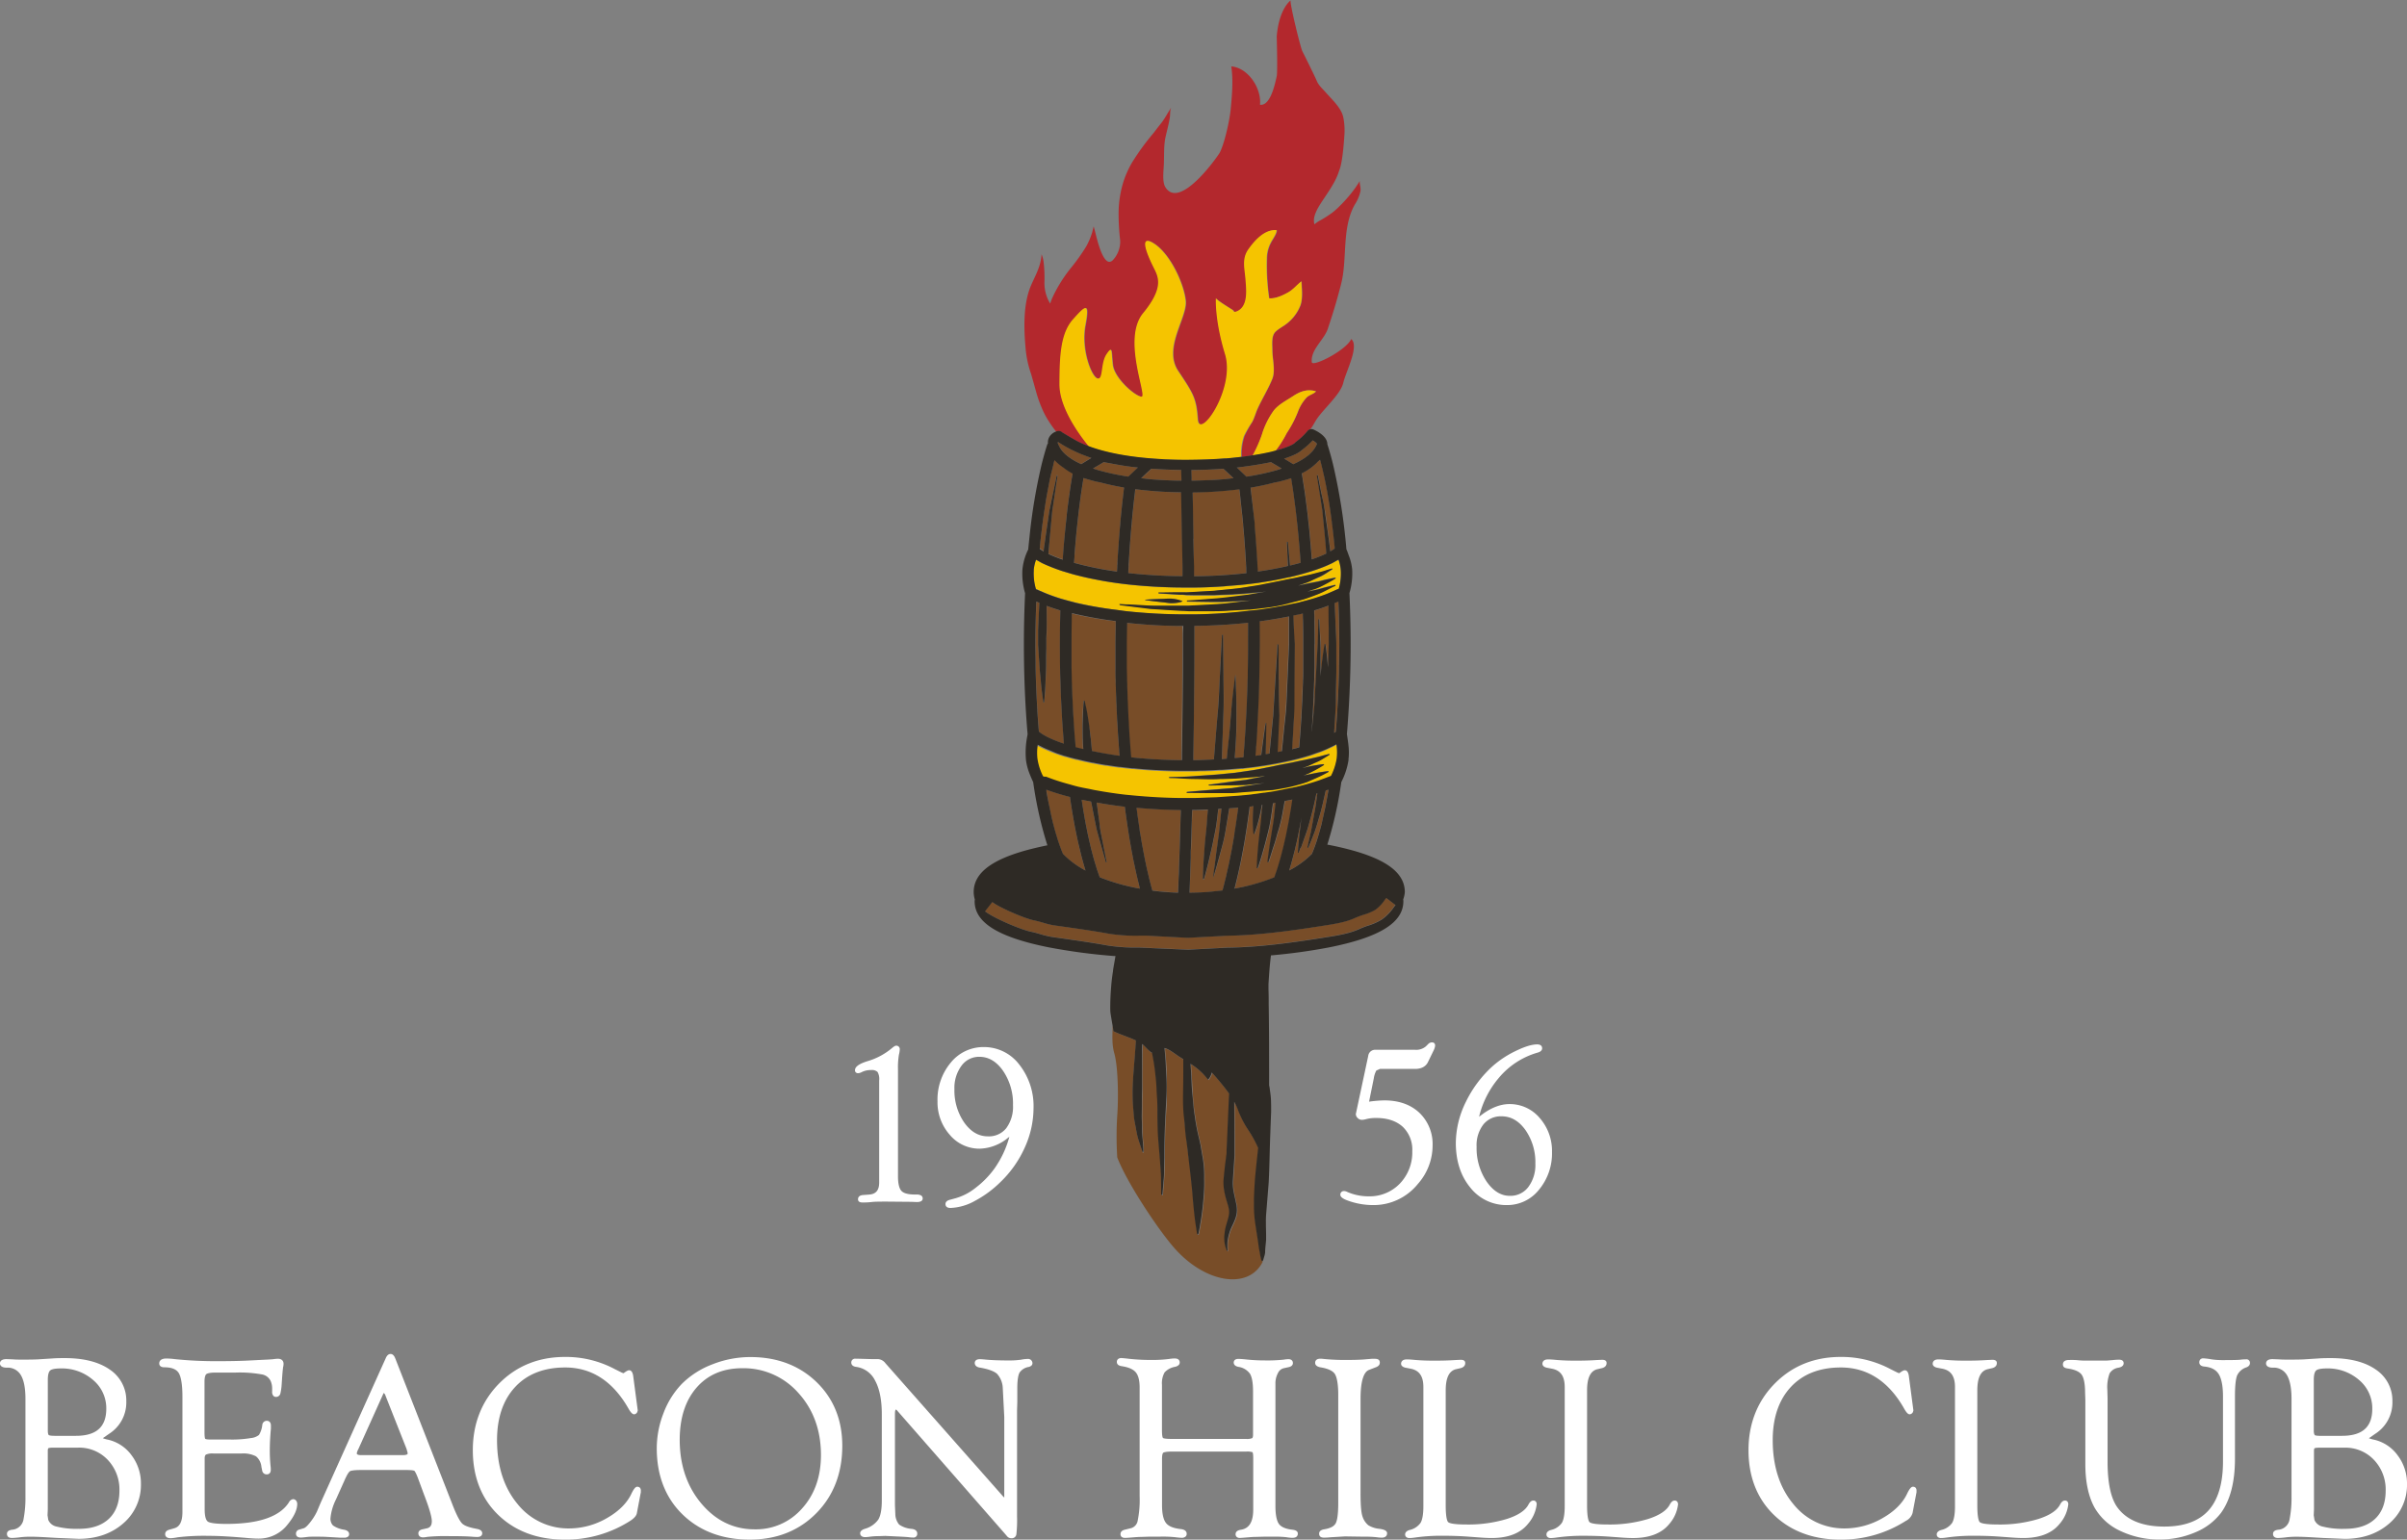 <svg id="Layer_2" data-name="Layer 2" xmlns="http://www.w3.org/2000/svg" viewBox="0 0 778.32 498"><rect x="0" y="0" width="778.32" height="498" fill="#808080" stroke="none"/><defs><style>.cls-1{fill:none;}.cls-2{fill:#784d28;}.cls-3{fill:#b3282d;}.cls-4{fill:#f5c400;}.cls-5{fill:#2e2a25;}.cls-6{fill:#fff;}</style></defs><title>logo-white</title><path class="cls-1" d="M-666.55-45.08l-.77.46h0Z" transform="translate(1023.47 194.56)"/><polygon class="cls-1" points="349.27 149.94 349.27 149.94 349.27 149.94 349.27 149.94"/><path class="cls-1" d="M-612.53-45.08c-.74.17-1.54.31-2.34.46h0C-614.08-44.77-613.27-44.92-612.53-45.08Z" transform="translate(1023.47 194.56)"/><path class="cls-1" d="M-679.92-48.62a8.35,8.35,0,0,1-1-1.53A8.18,8.18,0,0,0-679.92-48.62Z" transform="translate(1023.47 194.56)"/><path class="cls-1" d="M-600.07-47.65l-.13.14Z" transform="translate(1023.47 194.56)"/><path class="cls-1" d="M-673.52-44.62l2.18-1.34-2.18,1.34Z" transform="translate(1023.47 194.56)"/><path class="cls-1" d="M-605.6-44.62l-2.63-1.6,2.63,1.6Z" transform="translate(1023.47 194.56)"/><path class="cls-1" d="M-597.72-50.87a7.22,7.22,0,0,1-1,1.75A7.09,7.09,0,0,0-597.72-50.87Z" transform="translate(1023.47 194.56)"/><polygon class="cls-1" points="418.6 149.94 418.6 149.94 418.6 149.94 418.6 149.94"/><path class="cls-1" d="M-678.46-47.2l-.07-.07Z" transform="translate(1023.47 194.56)"/><path class="cls-1" d="M-682.47-45.85h0c-.11.38-.2.81-.3,1.24h0C-682.67-45-682.57-45.47-682.47-45.85Z" transform="translate(1023.47 194.56)"/><path class="cls-2" d="M-616,210.49c-.27-1.18-.35-2.46-.63-4s-.51-3.37-.82-5.33a39.8,39.8,0,0,1-.39-6.34c0-.56,0-1.12,0-1.69s.05-1.24.07-1.85q.09-1.76.2-3.58c.28-3.46.69-7.1,1.09-10.77a38.43,38.43,0,0,0-3.31-6,31.81,31.81,0,0,1-3.42-6.87,17.52,17.52,0,0,0-1-2.06c0,3.94.05,8.08.07,12.24l0,3.4c0,.6,0,1,0,1.78l-.1,1.68c-.14,2.2-.28,4.36-.42,6.46a13.73,13.73,0,0,0,.16,2.92c.13.84.36,1.81.55,2.75.11.49.21,1,.31,1.44l.17.81.08.69a9.51,9.51,0,0,1,0,1.63,10.43,10.43,0,0,1-.32,1.49c-.58,1.84-1.41,3.11-1.83,4.36a18.4,18.4,0,0,0-.54,1.8c-.1.54-.24,1-.29,1.52a17.66,17.66,0,0,0,0,3.05.15.15,0,0,1-.1.18.14.14,0,0,1-.18-.11s-.1-.28-.27-.79a10.48,10.48,0,0,1-.49-2.34c0-.52,0-1.11,0-1.77s.13-1.2.27-2c.29-1.45.87-3,1.17-4.46a7.86,7.86,0,0,0,.11-1.09,6.35,6.35,0,0,0-.12-1.06l-.13-.69s-.11-.38-.17-.56l-.4-1.37a22.52,22.52,0,0,1-.76-3.11,16.13,16.13,0,0,1-.26-3.32c.2-2.18.42-4.43.72-6.63l.2-1.68c0-.38.05-1.07.09-1.61l.16-3.4c.19-4.55.39-9.09.57-13.35,0-.52,0-1,.08-1.56a84.18,84.18,0,0,0-5.6-6.82,5,5,0,0,1-1.21,2.35,20.37,20.37,0,0,0-5.65-5.13c.06,1,.12,2,.2,3,.13,2.22.26,4.52.4,6.86s.35,4.63.76,6.95a62.55,62.55,0,0,0,1.28,6.85l.39,1.67c.07.34.11.42.21,1l.14.85c.2,1.14.39,2.25.58,3.36a34.77,34.77,0,0,1,.44,6.58,48.31,48.31,0,0,1-.19,5.93,84.91,84.91,0,0,1-1.06,8.67c-.33,2.08-.61,3.27-.61,3.27a.22.22,0,0,1-.27.17.23.23,0,0,1-.17-.18s-.23-1.2-.5-3.29-.61-5.09-.92-8.62c-.11-1.8-.33-3.66-.53-5.62s-.31-4-.73-6.24-.55-4.47-.83-6.78-.59-4.8-.73-7.23-.2-4.86-.29-7.25.06-4.67.08-6.92c0-1.57,0-3,0-4.54l-1.28-.8c-1.15-.72-3.29-2.51-4.79-2.81l.15,1.77c.26,2.39.4,4.83.44,7.26s0,4.86,0,7.24-.24,4.68-.36,6.92c-.21,4.39-.26,8.56-.28,12.16,0,1.8-.07,3.45-.1,4.92s-.18,2.72-.25,3.76l-.26,3.27a.23.23,0,0,1-.24.2.23.23,0,0,1-.2-.22s0-1.19,0-3.28c0-1,0-2.32-.1-3.76s-.22-3.07-.35-4.84-.31-3.72-.48-5.78-.16-4.25-.25-6.52-.09-4.53-.13-6.87-.18-4.64-.49-7a66.26,66.26,0,0,0-1-6.9l-.16-.82c-.89-.39-2.22-2-3.15-2.83,0,1.12,0,2.25-.05,3.37,0,4-.07,7.9,0,11.57,0,1.84-.08,3.62-.06,5.28s-.07,3.28,0,4.72.06,2.79.08,4,.21,2.26.25,3.13c.13,1.73.16,2.74.16,2.74a.15.15,0,0,1-.15.15A.14.14,0,0,1-654,178s-.35-.94-.88-2.6a26.91,26.91,0,0,1-.88-3c-.23-1.2-.53-2.57-.77-4.07s-.35-3.12-.51-4.85-.12-3.53-.16-5.4c.07-3.75.44-7.71.76-11.65.11-1.49.21-3,.31-4.43-2.39-1.12-4.94-1.84-7.28-3,0-.35-.12-1-.26-1.85-.08,3.08-.32,6.06.52,9,1.32,4.72,1.33,15.13.95,20.13a108,108,0,0,0,0,13.51c2.85,7.63,12.56,22.44,18.1,28.92,10.28,12,24.61,14,29,4.71,0,0-.06.06-.11.05C-615.57,213.5-616,210.86-616,210.49Z" transform="translate(1023.47 194.56)"/><path class="cls-2" d="M-575.75,96.45a12.41,12.41,0,0,1-3.06,3.23,16.09,16.09,0,0,1-3.65,1.55,29.57,29.57,0,0,0-3,1.12c-2.94,1.36-6.63,1.93-10.2,2.48l-1.45.23c-9.58,1.5-19.78,2.9-29.59,3l-12.76.68-13.16-.69-2.6,0a57.3,57.3,0,0,1-9.48-.59c-5.19-.95-10.73-1.73-16.09-2.49l-2-.28a25.78,25.78,0,0,1-3.41-.83c-1-.31-2.09-.6-3.11-.8-2.83-.56-11-4.06-13.36-5.89l-2.35,3c2.84,2.23,11.61,6,15,6.63.91.18,1.85.45,2.79.73a28.63,28.63,0,0,0,3.94.95l2,.28c5.32.75,10.82,1.53,15.95,2.47a59.74,59.74,0,0,0,10.12.65l15.79.71,12.88-.68c10-.11,20.34-1.54,30.06-3.06l1.44-.23c3.65-.56,7.8-1.2,11.23-2.79a25.17,25.17,0,0,1,2.58-1,19.22,19.22,0,0,0,4.51-2,15.84,15.84,0,0,0,4-4.15l.44-.58-3-2.31Z" transform="translate(1023.47 194.56)"/><path class="cls-3" d="M-680-54.68c.7.47,4.5,2.68,5.25,3.06a35.66,35.66,0,0,0,3.54,1.51c-2.85-3.46-9.51-12.36-9.51-20.08,0-9.82.49-16.69,4.42-21.1s5.4-5.89,3.93,2,2,16.68,3.93,17.17,1-4.9,2.94-7.85,1.48-1,2,3.43,7.36,10.31,9.32,10.31-6.37-18.65.5-27,4.9-11.78,3.43-14.72-5.4-11.28,0-7.85,9.81,13.25,10.31,18.64-7.37,15.21-2.46,22.57,5.89,8.83,6.38,15.7,12.26-9.81,8.83-21.1-2.95-18.12-2.94-18.15c0,.62,4.72,3.4,5.43,3.92s0,.68,1.09.48a4.33,4.33,0,0,0,2.35-2c1.28-2.33.89-5.75.7-8.31-.27-3.61-1.27-6.75.9-9.82,2-2.84,5.23-6.53,9.11-6.23.14,1-1.31,3-1.78,3.9a11,11,0,0,0-1.36,5.07A73.21,73.21,0,0,0-613-98.06c1.95.15,4.29-.91,6-1.83s2.89-2.46,4.44-3.66c.1,2.44.48,5.51-.35,7.79a13.72,13.72,0,0,1-4.3,5.8c-1.22,1-2.92,1.78-3.88,2.86-1.26,1.41-.89,4-.89,5.83,0,2.77,1,6.59,0,9.23-1.35,3.36-3.3,6.43-4.79,9.72-.64,1.43-1,3-1.77,4.34a35.86,35.86,0,0,0-2.46,4.45,18.32,18.32,0,0,0-.9,6.75q1.82-.22,3.53-.49a44.14,44.14,0,0,0,3-6.78,26.15,26.15,0,0,1,3.84-7.75c1.57-2,4.3-3.35,6.38-4.74s4.56-2.29,7.26-1.45c-.59.82-2.26,1.15-3.09,2.06a13.79,13.79,0,0,0-2.76,4.57,35.84,35.84,0,0,1-3.62,6.86A34,34,0,0,1-611-48.78c3.31-.88,5.48-1.78,6.21-2.46a3.82,3.82,0,0,1,.59-.52,20.66,20.66,0,0,0,3.53-3.38,1.58,1.58,0,0,1,.84-.53,11.67,11.67,0,0,0,.74-1l1.08-1.83c2.11-3.51,8-8.33,8.92-12.31.89-3.71,5.23-11.82,2.55-14.08-1.73,3.74-12.57,9.14-12.75,7.49-.45-4.07,4-7.23,5.18-10.83,1.68-5,2.89-9,4.25-14.28a32.8,32.8,0,0,0,.79-4.32c.87-7.25.09-15.17,3.68-21.56a12.87,12.87,0,0,0,1.84-4.38c.16-1.15-.33-2.11-.24-3.22-.4.68-.85,1.31-1.29,2a45,45,0,0,1-4.13,5c-.47.51-1,1-1.5,1.51a22.27,22.27,0,0,1-1.75,1.55,34.26,34.26,0,0,1-4.26,2.74,8.91,8.91,0,0,0-1.7,1.19c-.82-2.52,1.28-5.64,2.61-7.67,1.72-2.63,3.92-5.67,5-8.64l.62-1.75c.89-2.73,1.33-8.92,1.45-11a21.48,21.48,0,0,0-.34-5.41c-.55-3.08-3.64-5.84-5.59-8.07-1-1.16-2.41-2.37-3-3.82s-4.1-8.51-4.68-9.64-4.1-15.42-3.79-16.42c0,0-3.75,2.62-4.49,11.63,0,0,.32,11.43,0,12.88-.53,2.37-2,9.69-5.41,9.24.53-5.23-3.73-11.93-9.29-12.42.69,4.43.23,9.56-.2,14-.33,3.39-1.93,10.77-3.5,13.86-.52,1-12.86,18.72-17.57,11.28-1.11-1.75-.63-5.19-.54-7.22.15-3-.08-6.3.59-9.23.46-2,1-4,1.34-6.07.17-1,0-2.63.56-3.48,0,0-.5.8-1.41,2.28a25.56,25.56,0,0,1-1.73,2.69c-.79,1-1.64,2.08-2.56,3.31a80.19,80.19,0,0,0-7.11,9.75,31.37,31.37,0,0,0-1.62,3.2,29.27,29.27,0,0,0-1.43,4,34.86,34.86,0,0,0-1.25,8.8,75,75,0,0,0,.51,9.17,8.79,8.79,0,0,1-2.29,6.24c-3.06,3.34-5.33-7.26-5.78-8.95l-.5-1.87s-.17.65-.47,1.88a23.07,23.07,0,0,1-2,4.7,64,64,0,0,1-4.63,6.54,46,46,0,0,0-6.19,9.81,15.87,15.87,0,0,0-.77,2.05,12.76,12.76,0,0,1-1.86-7,43,43,0,0,0-.3-6.67,9,9,0,0,0-.64-2.29,12,12,0,0,1-.31,2.28c-.61,2.85-2,5.25-3.11,7.84-2.52,5.9-2.32,13.75-1.76,20a33.91,33.91,0,0,0,1.81,8.61l1.52,5.39a41.83,41.83,0,0,0,2.48,6.83,28.8,28.8,0,0,0,2,3.51,36.28,36.28,0,0,0,2.29,3.13c.13,0,.27-.1.4-.13A1.61,1.61,0,0,1-680-54.68Z" transform="translate(1023.47 194.56)"/><path class="cls-4" d="M-603.81-61.34a13.79,13.79,0,0,1,2.76-4.57c.83-.91,2.51-1.24,3.09-2.06-2.7-.84-5.06,0-7.26,1.45s-4.81,2.75-6.38,4.74A26.15,26.15,0,0,0-615.44-54a44.14,44.14,0,0,1-3,6.78c2.08-.33,4.05-.69,5.83-1.1h0c.59-.14,1.07-.28,1.6-.42a34,34,0,0,0,3.59-5.69A35.84,35.84,0,0,0-603.81-61.34Z" transform="translate(1023.47 194.56)"/><path class="cls-4" d="M-618.64-58c.74-1.38,1.13-2.91,1.77-4.34,1.49-3.29,3.44-6.36,4.79-9.72,1.06-2.64,0-6.45,0-9.23,0-1.86-.36-4.41.89-5.83,1-1.08,2.66-1.84,3.88-2.86a13.72,13.72,0,0,0,4.3-5.8c.83-2.29.45-5.35.35-7.79-1.55,1.2-2.63,2.67-4.44,3.66s-4,2-6,1.83a73.21,73.21,0,0,1-.76-13.08,11,11,0,0,1,1.36-5.07c.47-.94,1.93-2.89,1.78-3.9-3.88-.3-7.11,3.39-9.11,6.23-2.16,3.07-1.17,6.2-.9,9.82.19,2.56.58,6-.7,8.31a4.33,4.33,0,0,1-2.35,2c-1.05.2-.47,0-1.09-.48s-5.47-3.3-5.43-3.92c0,0-.48,6.9,2.94,18.15s-8.34,28-8.83,21.1-1.48-8.34-6.38-15.7,2.95-17.17,2.46-22.57-4.91-15.21-10.31-18.64-1.47,4.91,0,7.85,3.43,6.38-3.43,14.72,1.47,27-.5,27-8.83-5.89-9.32-10.31,0-6.38-2-3.43-1,8.34-2.94,7.85-5.4-9.33-3.93-17.17,0-6.38-3.93-2-4.42,11.28-4.42,21.1c0,7.71,6.66,16.61,9.51,20.08,4.84,1.79,12.17,3.5,23.07,4.11.71,0,1.39.09,2.11.12q3,.12,6.09.13h.21c4.38,0,8.4-.15,12.2-.45h.11l.36,0c1.75-.14,3.43-.33,5.08-.53a18.32,18.32,0,0,1,.9-6.75A35.86,35.86,0,0,1-618.64-58Z" transform="translate(1023.47 194.56)"/><path class="cls-2" d="M-678.47-28c-.53,4.59-1,9.39-1.31,14.34C-679.43-18.59-679-23.39-678.47-28Z" transform="translate(1023.47 194.56)"/><path class="cls-2" d="M-641.54-35.31a130.08,130.08,0,0,1-14.8-1,130,130,0,0,0,14.81,1Z" transform="translate(1023.47 194.56)"/><path class="cls-2" d="M-682.77-44.62c-.07.32-.15.62-.22.93.08-.3.15-.61.23-.93Z" transform="translate(1023.47 194.56)"/><path class="cls-2" d="M-606-8l-.39.09L-606-8Z" transform="translate(1023.47 194.56)"/><path class="cls-2" d="M-676.57-41.5h0c-.35,2.06-.68,4.19-1,6.38Q-677.1-38.41-676.57-41.5Z" transform="translate(1023.47 194.56)"/><path class="cls-2" d="M-687.19-17.71c0,.19,0,.36-.06.55h0C-687.22-17.34-687.2-17.53-687.19-17.71Z" transform="translate(1023.47 194.56)"/><path class="cls-2" d="M-638.18-39.07c1.87,0,3.66-.08,5.45-.16q2.19-.1,4.32-.24c1.29-.11,2.53-.25,3.78-.4l-.64-.6-1.55-1.45-1.09-1c-3.35.25-6.84.39-10.38.42l.08,2.44Z" transform="translate(1023.47 194.56)"/><path class="cls-2" d="M-594.37-11.62h0l.64-.29Z" transform="translate(1023.47 194.56)"/><path class="cls-2" d="M-673.12-47.4l-.9-.35h0c-.8-.33-1.55-.66-2.2-1a39.58,39.58,0,0,1-5.12-2.89l-.07.09a1,1,0,0,0,.12.69c.1.23.21.45.32.68a8.35,8.35,0,0,0,1,1.53,11.26,11.26,0,0,0,1.39,1.35l.07.07a19.88,19.88,0,0,0,4.26,2.58h0l.37.19.31-.19,2.18-1.34.8-.49C-671.48-46.77-672.32-47.08-673.12-47.4Z" transform="translate(1023.47 194.56)"/><path class="cls-2" d="M-641.4-39.08l0-.65-.08-2.3,0-.51c-3.34,0-6.57-.17-9.64-.4-1.06,1-2.06,1.92-3.08,2.88l-.07.07-.13.12c1.25.15,2.49.29,3.77.4C-647.66-39.26-644.59-39.11-641.4-39.08Z" transform="translate(1023.47 194.56)"/><path class="cls-2" d="M-667.55-38.47h0c2.34.61,4.83,1.17,7.56,1.62C-662.72-37.31-665.21-37.86-667.55-38.47Z" transform="translate(1023.47 194.56)"/><path class="cls-2" d="M-664.12-44.62c-.81-.15-1.67-.29-2.43-.46l-.77.46-.67.4L-670-43c.5.17,1,.34,1.51.49a78.94,78.94,0,0,0,9.89,2.13l.43-.4c.88-.84,1.77-1.69,2.69-2.54C-658.61-43.66-661.46-44.11-664.12-44.62Z" transform="translate(1023.47 194.56)"/><path class="cls-2" d="M-606.61-7.81l-.3.06-.69.14.7-.13Z" transform="translate(1023.47 194.56)"/><path class="cls-2" d="M-650.29,1.51c2.75,0,5.92,0,9.27,0C-644.37,1.53-647.54,1.49-650.29,1.51Z" transform="translate(1023.47 194.56)"/><path class="cls-2" d="M-620.08,0l-6.1.71,6.48-.75Z" transform="translate(1023.47 194.56)"/><path class="cls-2" d="M-659,1h0l.79,0Z" transform="translate(1023.47 194.56)"/><path class="cls-2" d="M-637.35,1.42c-.56,0-1.16.07-1.7.09.54,0,1.14-.06,1.7-.09Z" transform="translate(1023.47 194.56)"/><path class="cls-2" d="M-641-2.13l1.18.08L-641-2.13Z" transform="translate(1023.47 194.56)"/><path class="cls-2" d="M-620.19-2.5h0c-1.16.13-2.31.17-3.46.24C-622.49-2.33-621.34-2.37-620.19-2.5Z" transform="translate(1023.47 194.56)"/><path class="cls-2" d="M-592.85-12.32h0c.46-.23.83-.45,1.24-.68C-592-12.77-592.39-12.54-592.85-12.32Z" transform="translate(1023.47 194.56)"/><path class="cls-2" d="M-620.17-2l-4,.48,4.33-.52Z" transform="translate(1023.47 194.56)"/><path class="cls-2" d="M-602.27.09c1.25-.32,2.5-.65,3.66-1h0c-1.55.48-3.19.94-4.93,1.36C-603.1.33-602.71.2-602.27.09Z" transform="translate(1023.47 194.56)"/><path class="cls-2" d="M-606.3,1l.52-.11-.95.2Z" transform="translate(1023.47 194.56)"/><path class="cls-2" d="M-592.1-3.38h0l-1.21.53Z" transform="translate(1023.47 194.56)"/><polygon class="cls-2" points="407.1 197.28 407.11 197.28 407.1 197.28 407.1 197.28"/><path class="cls-2" d="M-637.41-8.19h0c0-1,0-2.09,0-3.13C-637.42-10.28-637.42-9.23-637.41-8.19Z" transform="translate(1023.47 194.56)"/><path class="cls-2" d="M-687.11-3.44l.1,0c-.38-.17-.78-.34-1.14-.51C-687.82-3.75-687.45-3.6-687.11-3.44Z" transform="translate(1023.47 194.56)"/><polygon class="cls-2" points="386.14 198.81 386.15 198.81 386.14 198.81 386.14 198.81"/><path class="cls-2" d="M-603.69-22.26c.1,1,.18,2,.27,3,.11,1.26.22,2.52.32,3.81.07,1,.13,1.93.19,2.9h0c-.06-.92-.12-1.85-.19-2.76-.1-1.29-.21-2.54-.32-3.81-.09-1-.17-2-.27-3-.12-1.27-.26-2.52-.39-3.76-.1-1-.2-1.91-.32-2.85v0c.11.9.2,1.82.3,2.74C-604-24.78-603.82-23.54-603.69-22.26Z" transform="translate(1023.47 194.56)"/><path class="cls-2" d="M-638.21,75h0c0-1.42.06-2.87.1-4.29Q-638.15,72.86-638.21,75Z" transform="translate(1023.47 194.56)"/><path class="cls-2" d="M-624.28,75c.07-.42.14-.84.21-1.27.19-1.18.36-2.39.54-3.61.05-.36.11-.72.16-1.09.11-.76.21-1.53.31-2.3h0c-.39,2.94-.79,5.81-1.24,8.55Z" transform="translate(1023.47 194.56)"/><path class="cls-2" d="M-620.63-12.64q-.32-5.58-.79-10.95h0q.46,5.37.79,11Z" transform="translate(1023.47 194.56)"/><path class="cls-2" d="M-628.45,67.08h0l-.17,1.49Z" transform="translate(1023.47 194.56)"/><path class="cls-2" d="M-627.35,90.21h0c-.28,1.13-.56,2.24-.85,3.3C-627.91,92.45-627.63,91.33-627.35,90.21Z" transform="translate(1023.47 194.56)"/><path class="cls-2" d="M-629.11,93.59l.91-.09c-.55.07-1.11.1-1.66.16Z" transform="translate(1023.47 194.56)"/><path class="cls-2" d="M-624.16,92.59l0,.15,0,.14h0C-624.19,92.76-624.17,92.62-624.16,92.59Z" transform="translate(1023.47 194.56)"/><path class="cls-2" d="M-629.85,79.09c.19-1.54.52-3.2.65-5,0,.36-.08.69-.12,1C-629.47,76.54-629.69,77.86-629.85,79.09Z" transform="translate(1023.47 194.56)"/><path class="cls-2" d="M-626.32,85.76h0c-.19.86-.38,1.7-.57,2.53C-626.69,87.45-626.5,86.61-626.32,85.76Z" transform="translate(1023.47 194.56)"/><path class="cls-2" d="M-642,79.82h0c-.07,2.15-.15,4.29-.23,6.43C-642.18,84.1-642.1,82-642,79.82Z" transform="translate(1023.47 194.56)"/><path class="cls-2" d="M-641.67,67.44h0c0,1.06,0,2.13-.07,3.18C-641.73,69.56-641.7,68.5-641.67,67.44Z" transform="translate(1023.47 194.56)"/><path class="cls-2" d="M-605.89,67c-.11.65-.22,1.27-.33,1.91-.15.84-.29,1.68-.44,2.49-.11.6-.23,1.17-.35,1.76-.16.81-.32,1.62-.48,2.4-.07.31-.14.62-.21.92l-.16.72c-.17.76-.34,1.52-.52,2.25-.13.52-.26,1-.39,1.52-.19.72-.37,1.43-.56,2.12-.13.47-.27.9-.4,1.36-.2.68-.4,1.35-.61,2-.13.42-.27.81-.41,1.21a4.34,4.34,0,0,0-.09.45l.11-.32c.14-.4.28-.79.41-1.21.21-.64.41-1.31.61-2,.13-.45.27-.89.4-1.36.19-.68.38-1.4.56-2.12.13-.5.26-1,.39-1.52.18-.73.35-1.49.52-2.25.12-.55.25-1.08.37-1.64.17-.78.32-1.59.48-2.4.12-.59.23-1.16.35-1.76.15-.81.3-1.65.44-2.49.11-.63.22-1.26.33-1.91.14-.85.27-1.72.4-2.59l.08-.5h0l-.05.36C-605.62,65.32-605.75,66.2-605.89,67Z" transform="translate(1023.47 194.56)"/><path class="cls-2" d="M-641.05-3-643-3-641-3Z" transform="translate(1023.47 194.56)"/><path class="cls-2" d="M-590.7,0h0V.15S-590.7.06-590.7,0Z" transform="translate(1023.47 194.56)"/><path class="cls-2" d="M-597.65-51a3.33,3.33,0,0,0-.34-.35l-.15-.14a6.57,6.57,0,0,0-.9-.62,24.43,24.43,0,0,1-3.2,2.9l-.19.16c-.94,1-3,1.94-5.8,2.84l2.63,1.6.33.2c.15-.06.25-.14.4-.2h0a19.73,19.73,0,0,0,4.67-2.89l.13-.14a10.19,10.19,0,0,0,1.38-1.47,7.22,7.22,0,0,0,1-1.75c0-.05.05-.09.08-.15Z" transform="translate(1023.47 194.56)"/><path class="cls-2" d="M-591.83-17.16c0-.08,0-.14,0-.22l0,.22Z" transform="translate(1023.47 194.56)"/><path class="cls-2" d="M-607-11.49c-.19-4.84-.3-7.8-.3-7.8s.1,2.88.29,7.81Z" transform="translate(1023.47 194.56)"/><path class="cls-2" d="M-611.76-44.62l-.77-.46c-.74.17-1.54.31-2.34.46-1.44.27-2.93.52-4.5.74-1.37.2-2.74.4-4.2.55l.27.26q1.45,1.35,2.84,2.69a79.24,79.24,0,0,0,9.91-2.13c.52-.16,1-.33,1.5-.49C-609.94-43.54-610.85-44.08-611.76-44.62Z" transform="translate(1023.47 194.56)"/><path class="cls-2" d="M-622.64-35.49c0-.27-.05-.56-.09-.83.2,1.62.35,3.34.52,5C-622.35-32.7-622.48-34.14-622.64-35.49Z" transform="translate(1023.47 194.56)"/><path class="cls-2" d="M-637.85-35.3a130.78,130.78,0,0,0,15-1A130.84,130.84,0,0,1-637.85-35.3Z" transform="translate(1023.47 194.56)"/><path class="cls-2" d="M-618.05,75.11h0a43.58,43.58,0,0,1-.18-5.6c0-1,.09-2.14.19-3.31h0c-.09,1.12-.15,2.2-.18,3.17A42.17,42.17,0,0,0-618.05,75.11Z" transform="translate(1023.47 194.56)"/><path class="cls-2" d="M-612.12,74.64c-.09.5-.15.93-.23,1.4-.22,1.35-.42,2.62-.56,3.67-.41,2.82-.59,4.46-.59,4.46h0c0-.3.21-1.81.57-4.34.19-1.42.45-3.13.79-5.07s.74-4.12.93-6.55l.33-3.09h0l-.32,3C-611.38,70.53-611.82,72.69-612.12,74.64Z" transform="translate(1023.47 194.56)"/><path class="cls-2" d="M-602.62,69.86c-.12.68-.24,1.36-.36,2,.12-.65.24-1.32.36-2Z" transform="translate(1023.47 194.56)"/><path class="cls-2" d="M-593.95,61.23c0-.13,0-.24.07-.37h0Z" transform="translate(1023.47 194.56)"/><path class="cls-2" d="M-616,74.74c0,.34-.07.65-.11,1-.7,6.23-.8,10.42-.8,10.42h0c0-.64.16-5,.91-11.27.2-1.71.46-3.54.58-5.47.08-1.16.23-2.39.36-3.6h0c-.12,1.16-.27,2.35-.35,3.47C-615.58,71.2-615.84,73-616,74.74Z" transform="translate(1023.47 194.56)"/><path class="cls-2" d="M-603.56,77.88c0-.22,0-.49.07-.73h0C-603.51,77.39-603.54,77.66-603.56,77.88Z" transform="translate(1023.47 194.56)"/><path class="cls-2" d="M-599.59,77.71v0h0Z" transform="translate(1023.47 194.56)"/><path class="cls-2" d="M-601.83,76.95l-.87,2.45.72-2Z" transform="translate(1023.47 194.56)"/><path class="cls-2" d="M-620.09-.1l.4,0-4.42.22Z" transform="translate(1023.47 194.56)"/><path class="cls-2" d="M-624.47,54.35v0c.78-.07,1.53-.15,2.29-.23Z" transform="translate(1023.47 194.56)"/><path class="cls-2" d="M-616.2,53.45h0l-1,.15,1.07-.14Z" transform="translate(1023.47 194.56)"/><path class="cls-2" d="M-600,50c-1.18.37-2.45.72-3.79,1.06h0c-.69.18-1.42.35-2.15.52v0c2.18-.51,4.16-1.05,6-1.61Z" transform="translate(1023.47 194.56)"/><path class="cls-2" d="M-627.14,54.56l-1.41.11v0h0l1.41-.08Z" transform="translate(1023.47 194.56)"/><path class="cls-2" d="M-610.62,52.55q-1.35.25-2.77.49,1.43-.23,2.79-.49Z" transform="translate(1023.47 194.56)"/><path class="cls-2" d="M-609.43,52.31h0l-1.14.23h0l1.17-.22Z" transform="translate(1023.47 194.56)"/><path class="cls-2" d="M-613.39,53h0l-1,.16h0l1-.16Z" transform="translate(1023.47 194.56)"/><polygon class="cls-2" points="391.48 254.06 394.64 254.02 394.88 254.01 391.03 254.07 391.48 254.06"/><path class="cls-2" d="M-614.4,53.2l-1.8.27,1.82-.27Z" transform="translate(1023.47 194.56)"/><path class="cls-2" d="M-688.38,0c0,.07,0,.15,0,.22V0Z" transform="translate(1023.47 194.56)"/><path class="cls-2" d="M-686.69,46.94c.67.35,1.4.69,2.2,1C-685.28,47.63-686,47.29-686.69,46.94Z" transform="translate(1023.47 194.56)"/><path class="cls-2" d="M-683.29,48.48-682,49Z" transform="translate(1023.47 194.56)"/><path class="cls-2" d="M-679.9,49.69l.72.24Z" transform="translate(1023.47 194.56)"/><path class="cls-2" d="M-685.85,56.65h0l.55.2c-.28-.11-.61-.21-.88-.33Z" transform="translate(1023.47 194.56)"/><path class="cls-2" d="M-637.28-3.2l6.52-.38Z" transform="translate(1023.47 194.56)"/><path class="cls-2" d="M-614.5,56.45l-2.11.42-4,.79,6.22-1.23Z" transform="translate(1023.47 194.56)"/><path class="cls-2" d="M-629.26,54.73h-.17l-2,.11,2.89-.16Z" transform="translate(1023.47 194.56)"/><path class="cls-2" d="M-617.37,61.36l1-.08-1.13.09Z" transform="translate(1023.47 194.56)"/><path class="cls-2" d="M-631.44,54.8c-1.4.06-2.85.1-4.29.14,1.43,0,2.91,0,4.28-.1Z" transform="translate(1023.47 194.56)"/><path class="cls-2" d="M-600.64,56l-.54.11.58-.12Z" transform="translate(1023.47 194.56)"/><path class="cls-2" d="M-677.05,13.9h0v0Z" transform="translate(1023.47 194.56)"/><path class="cls-2" d="M-592.55,47v0l.53-.29Z" transform="translate(1023.47 194.56)"/><path class="cls-2" d="M-600.94,58.41c.12,0,.26-.08.38-.14-.12.06-.26.09-.38.14Z" transform="translate(1023.47 194.56)"/><path class="cls-2" d="M-627.24,55.64l-1.37.14-.24,0,3.2-.32Z" transform="translate(1023.47 194.56)"/><path class="cls-2" d="M-625.07,60.33l-1.28.1,1.37-.11Z" transform="translate(1023.47 194.56)"/><path class="cls-2" d="M-614.77,61.16l.26,0L-612,61l-4.34.32Z" transform="translate(1023.47 194.56)"/><path class="cls-2" d="M-674.22,60.25h0l-.66-.13Z" transform="translate(1023.47 194.56)"/><path class="cls-2" d="M-607.12,60.08c1.09-.25,2.18-.47,3.18-.75-1.22.34-2.53.6-3.87.92Z" transform="translate(1023.47 194.56)"/><path class="cls-2" d="M-600.61,55.68h0l-.1,0Z" transform="translate(1023.47 194.56)"/><path class="cls-2" d="M-595.87,57.65h0c-.38.14-.74.28-1.13.42C-596.6,57.93-596.25,57.79-595.87,57.65Z" transform="translate(1023.47 194.56)"/><path class="cls-2" d="M-597,58.08h0Z" transform="translate(1023.47 194.56)"/><path class="cls-2" d="M-616.95,58.92l1.26-.13-4.79.5Z" transform="translate(1023.47 194.56)"/><path class="cls-2" d="M-622.62,63h0c1.24-.11,2.48-.22,3.69-.36h0c.41,0,.79-.12,1.19-.17-2.19.27-4.46.48-6.76.67C-623.83,63.07-623.21,63-622.62,63Z" transform="translate(1023.47 194.56)"/><path class="cls-2" d="M-637.93,63.78h0c1.83,0,3.61-.1,5.39-.17h0c-1.81.07-3.59.16-5.44.18Z" transform="translate(1023.47 194.56)"/><path class="cls-2" d="M-641.61,63.77h0Z" transform="translate(1023.47 194.56)"/><path class="cls-2" d="M-614.6,58.69l-2,.34,2.19-.37Z" transform="translate(1023.47 194.56)"/><polygon class="cls-2" points="367 257.55 367.01 257.55 367 257.54 367 257.55"/><path class="cls-2" d="M-671.36,51.94l1.17.25Z" transform="translate(1023.47 194.56)"/><path class="cls-2" d="M-616.59,56.65l1.67-.16c-1.38.17-2.76.34-4.16.41C-618.24,56.85-617.42,56.73-616.59,56.65Z" transform="translate(1023.47 194.56)"/><path class="cls-2" d="M-595.82-5.23A23.06,23.06,0,0,1-598.62-4,22.34,22.34,0,0,0-595.82-5.23Z" transform="translate(1023.47 194.56)"/><path class="cls-2" d="M-592.26-5.31h0Z" transform="translate(1023.47 194.56)"/><path class="cls-2" d="M-598.74-3.68l-2,.4,2.71-.55Z" transform="translate(1023.47 194.56)"/><path class="cls-2" d="M-592.22-4.85l.06,0-.07,0Z" transform="translate(1023.47 194.56)"/><path class="cls-2" d="M-598.35,13.9q0,2.89,0,5.75,0-2.86,0-5.75Z" transform="translate(1023.47 194.56)"/><path class="cls-2" d="M-602,13.77h0c0,.07,0,.14,0,.21q0,2.84,0,5.64c0,.66,0,1.3,0,2,0,1.28,0,2.56-.08,3.82,0,.77-.05,1.52-.08,2.29,0,1.14-.07,2.28-.12,3.41,0,.8-.08,1.58-.12,2.38-.05,1.07-.1,2.15-.16,3.2,0,.85-.11,1.69-.16,2.53s-.12,2-.19,2.91-.14,1.69-.2,2.54-.13,1.68-.2,2.5h0c.07-.78.13-1.57.19-2.36s.14-1.68.2-2.54.13-1.94.19-2.91.11-1.68.16-2.53c.06-1.06.11-2.13.16-3.2,0-.79.08-1.58.12-2.38,0-1.13.08-2.27.12-3.41,0-.76.06-1.52.08-2.29,0-1.26.06-2.54.08-3.82,0-.65,0-1.3,0-2q0-2.81,0-5.64c0-.07,0-.14,0-.21h0q0-3.77-.07-7.51c0-.85,0-1.68-.07-2.52h0c0,.79,0,1.58.06,2.38Q-602,10-602,13.77Z" transform="translate(1023.47 194.56)"/><path class="cls-2" d="M-637.34,3.15h0l4.68,0c-2.18,0-4.28.06-6.39,0C-638.48,3.16-637.9,3.15-637.34,3.15Z" transform="translate(1023.47 194.56)"/><path class="cls-2" d="M-675,77.24q-1.39-6.37-2.48-13.88c.72,5,1.54,9.65,2.47,13.89Z" transform="translate(1023.47 194.56)"/><path class="cls-2" d="M-606-7.47l-.91.18-3.31.66c1.62-.32,3.17-.69,4.67-.93Z" transform="translate(1023.47 194.56)"/><path class="cls-2" d="M-599-9c-.73.18-1.5.37-2.36.54,1.31-.26,2.46-.55,3.49-.83Z" transform="translate(1023.47 194.56)"/><path class="cls-2" d="M-673.85,82.16c-.18-.69-.34-1.45-.52-2.17-.22-.91-.44-1.79-.65-2.74.78,3.57,1.63,6.86,2.54,9.79C-673,85.51-673.41,83.87-673.85,82.16Z" transform="translate(1023.47 194.56)"/><path class="cls-2" d="M-685.2,60.86c0,.13,0,.24.07.37l-.06-.37Z" transform="translate(1023.47 194.56)"/><path class="cls-2" d="M-616.6-5.38c-1.22.21-2.46.39-3.69.6l-.13,0c1.74-.3,3.51-.49,5.21-.88C-615.66-5.53-616.13-5.46-616.6-5.38Z" transform="translate(1023.47 194.56)"/><path class="cls-2" d="M-594.26-9.44h0l-.5.32Z" transform="translate(1023.47 194.56)"/><path class="cls-2" d="M-598.9-7l1.59-.75L-598.9-7Z" transform="translate(1023.47 194.56)"/><path class="cls-2" d="M-592.72-10.73s0,0-.05,0a.13.13,0,0,1,.16.1C-592.62-10.71-592.67-10.72-592.72-10.73Z" transform="translate(1023.47 194.56)"/><path class="cls-2" d="M-594.1-6.14l.6-.32-.61.33Z" transform="translate(1023.47 194.56)"/><path class="cls-2" d="M-616.35,2.23l3.29-.38c-2.07.25-4.21.54-6.39.74C-618.4,2.49-617.39,2.35-616.35,2.23Z" transform="translate(1023.47 194.56)"/><path class="cls-2" d="M-641.3,51.33h0c0-.18,0-.36,0-.53,0-.52,0-1.05,0-1.58,0,.71,0,1.4,0,2.11Z" transform="translate(1023.47 194.56)"/><path class="cls-2" d="M-619.88,12.8c0-.91,0-1.82,0-2.72,0,1.28.05,2.54.05,3.83C-619.87,13.53-619.88,13.17-619.88,12.8Z" transform="translate(1023.47 194.56)"/><path class="cls-2" d="M-626.79,50.84c.21-2.17.42-4.31.65-6.36-.24,2.06-.45,4.2-.66,6.36Z" transform="translate(1023.47 194.56)"/><path class="cls-2" d="M-621.35,50.39h0c0-.45.06-.93.1-1.38,0,.46-.08.92-.11,1.38Z" transform="translate(1023.47 194.56)"/><path class="cls-2" d="M-627.41,57.4l2.69-.09.73,0-3.9.13Z" transform="translate(1023.47 194.56)"/><path class="cls-2" d="M-614.06,39.35s0,0,0,0l-.26,0Z" transform="translate(1023.47 194.56)"/><path class="cls-2" d="M-624.19,50.62h0c.15-2,.29-4,.4-6C-623.89,46.59-624,48.59-624.19,50.62Z" transform="translate(1023.47 194.56)"/><path class="cls-2" d="M-637.31,7.92c0,2,0,4,0,6,0-2,0-4,0-6Z" transform="translate(1023.47 194.56)"/><path class="cls-2" d="M-615.72,49.65c.75-5.79,1.41-10.32,1.41-10.32s-.68,4.47-1.44,10.32Z" transform="translate(1023.47 194.56)"/><path class="cls-2" d="M-611.1,25.13c-.21,3.4-.45,7.38-.71,11.63-.4,4-.81,8.22-1.23,12.47h0c.41-4.2.82-8.38,1.21-12.33.26-4.25.5-8.23.71-11.63s.39-6.25.51-8.23.12-3.13.12-3.13-.06,1-.14,3S-610.89,21.73-611.1,25.13Z" transform="translate(1023.47 194.56)"/><path class="cls-2" d="M-607.59,32.66c-.12,3.27-.61,6.46-.89,9.64l-.6,6.18h0l.59-6c.28-3.18.77-6.38.89-9.64.29-6.51.57-13,.83-19.12,0-3.08,0-6,0-8.82h0c0,2.77,0,5.68,0,8.69C-607,19.64-607.31,26.15-607.59,32.66Z" transform="translate(1023.47 194.56)"/><path class="cls-2" d="M-598.35,13.9q0,2.89,0,5.75c0,.6,0,1.2,0,1.8,0,1.29,0,2.59-.08,3.87,0,.74,0,1.47-.07,2.21,0,1.13-.08,2.27-.12,3.39,0,.77-.07,1.53-.11,2.29-.05,1.08-.1,2.16-.17,3.24,0,.77-.09,1.52-.14,2.28q-.1,1.56-.21,3.1l0,.4c.18-1.85.37-3.7.56-5.52.27-2.31.41-4.59.49-6.81.25-4.44.48-8.57.67-12.13.09-1.76.23-3.42.25-4.83s.07-2.7.09-3.74c.06-2.08.08-3.26.08-3.26a.17.17,0,0,1,.17-.17.16.16,0,0,1,.15.16s.06,1.18.15,3.26c0,1,.1,2.29.17,3.74s0,3.08.08,4.86c0,2.06,0,4.33,0,6.73,0-.09,0-.2,0-.28.51-6.19,1.29-10.35,1.29-10.35a.17.17,0,0,1,.19-.15.16.16,0,0,1,.13.15s.46,2.89.79,7.44c0-.57.06-1.14.07-1.71.06-1.89.11-3.78.18-5.66s0-3.75,0-5.61c0-2.4,0-4.71-.07-7-1.46.55-3,1.08-4.63,1.57,0,.3,0,.61,0,.91,0,.82.05,1.62.07,2.44q.07,3.75.07,7.54s0,.08,0,.12h0Z" transform="translate(1023.47 194.56)"/><path class="cls-2" d="M-590.7,0c-.38.17-.81.33-1.21.49.11,2.57.21,5.14.33,7.8.06,1.88.15,3.77.21,5.66s0,3.81,0,5.71c.06,3.82,0,7.63-.13,11.38s-.36,7.45-.55,11c0,.14,0,.28,0,.42.16-.12.37-.25.5-.37.18-2.15.35-4.35.49-6.59l0-.36c.27-4.32.46-8.78.56-13.32q0-.67,0-1.34c0-2.19.07-4.4.07-6.63,0-4.68-.12-9.26-.29-13.76Z" transform="translate(1023.47 194.56)"/><path class="cls-2" d="M-594.77,61.16l-.05.29c-.62,2.8-1.19,5.36-1.84,7.6s-1.21,4.21-1.78,5.75l-.69,1.77-.46,1.14v0h0c-.48,1.18-.77,1.88-.77,1.88a.16.16,0,0,1-.22.09.19.19,0,0,1-.1-.19s.24-1.16.71-3.19c.13-.56.27-1.18.45-1.9.29-1.62.65-3.58,1.06-5.84.37-1.92.6-4.15,1-6.5l-.32.09c-.2.89-.38,1.83-.56,2.68-.38,1.75-.76,3.4-1.22,4.9s-.81,2.88-1.16,4.11-.77,2.22-1.07,3.08l-.15.42-.72,2-.08.22a.16.16,0,0,1-.18.09c-.33,1-.54,1.53-.54,1.53a.16.16,0,0,1-.21.1.19.19,0,0,1-.1-.17v0s.05-1.21.25-3.27c0-.22,0-.49.07-.73h0c.08-.89.18-1.87.33-3,.16-1.28.32-2.72.53-4.25-.12.67-.23,1.33-.36,2s-.27,1.42-.41,2.12c-.19,1-.38,1.9-.57,2.82l-.06.26c-.12.52-.23,1-.35,1.54-.15.67-.31,1.36-.47,2s-.31,1.21-.47,1.8-.31,1.19-.47,1.76-.33,1.16-.5,1.72c-.11.36-.21.75-.32,1.1a29.3,29.3,0,0,0,7.28-5.39c.48-1.12.95-2.38,1.4-3.71.15-.45.3-.94.45-1.41.31-1,.62-2,.91-3.12.11-.4.22-.79.33-1.21.37-1.43.71-2.94,1-4.52.08-.35.15-.7.23-1.06q.53-2.59,1-5.39l.06-.36Z" transform="translate(1023.47 194.56)"/><path class="cls-2" d="M-602-38.48c.11.7.23,1.39.33,2.1.2,1.36.38,2.77.57,4.18.1.77.21,1.53.3,2.31.17,1.41.32,2.86.48,4.31.09.83.18,1.63.27,2.47.14,1.45.26,2.93.39,4.4.07.89.16,1.76.23,2.66s.11,1.6.16,2.4a42.34,42.34,0,0,0,4.71-1.89h0c-.15-2.23-.35-4.39-.54-6.4l-.76-7.72-.93-5.89-.81-5.15a.16.16,0,0,1,.12-.2.17.17,0,0,1,.2.13l1,5.11c.33,1.63.73,3.61,1.18,5.87s.69,4.87,1.09,7.69c.25,1.84.52,3.81.76,5.85a12.05,12.05,0,0,0,1.41-.92l0-.22q-.37-3.87-.83-7.51c0-.17,0-.35-.06-.52q-.46-3.62-1-7c0-.18-.06-.38-.09-.56-.39-2.37-.82-4.63-1.27-6.77h0c-.46-2.18-1-4.23-1.48-6.14-.21.23-.51.42-.74.65a17.76,17.76,0,0,1-5.16,3.73C-602.33-40.5-602.18-39.48-602-38.48Z" transform="translate(1023.47 194.56)"/><path class="cls-2" d="M-607-19.31l.68,7.67c1.2-.29,2.35-.58,3.43-.88-.06-1-.12-1.94-.19-2.9-.1-1.29-.21-2.54-.32-3.81-.09-1-.17-2-.27-3-.12-1.27-.26-2.52-.39-3.76-.1-.92-.2-1.84-.3-2.74-.14-1.21-.3-2.39-.46-3.57-.12-.92-.24-1.85-.37-2.75-.16-1.14-.34-2.24-.51-3.35-.08-.5-.15-1-.23-1.51-1.34.43-2.74.84-4.29,1.21l-.13,0c-.35.08-.75.15-1.11.23-2.35.61-4.85,1.17-7.59,1.62,0,.27.05.56.09.82q.63,5.24,1.13,10.77v.05l0,.32,0,.48q.51,5.84.86,11.92v.18c0,.87.09,1.75.14,2.63,3.61-.51,6.84-1.13,9.75-1.8-.19-4.93-.29-7.81-.29-7.81l.32,0S-607-19.31-607-19.31Z" transform="translate(1023.47 194.56)"/><path class="cls-2" d="M-609.08,48.49l.6-6.18c.28-3.18.77-6.38.89-9.64.29-6.51.57-13,.83-19.12,0-3,0-5.92,0-8.69-3,.61-6.2,1.15-9.51,1.59q.06,3.72.06,7.46c0,1.26,0,2.48-.06,3.73q0,3.52-.11,7c0,1.81-.08,3.62-.14,5.41q-.16,4.68-.42,9.25c0,.8-.06,1.63-.11,2.42V42q-.15,2.39-.32,4.75c0,.26,0,.52-.06.77q-.09,1.23-.19,2.45l1.87-.28c.76-5.86,1.44-10.32,1.44-10.32l.26,0s-.06,4.38-.22,10.08l1.23-.2c.42-4.24.83-8.48,1.23-12.47.26-4.25.5-8.23.71-11.63s.39-6.25.51-8.23.14-3,.14-3h.32c0-.06,0,0,0,0s0,1.14.1,3.13,0,4.85.07,8.26,0,7.42,0,11.71c-.17,3.76-.35,7.75-.53,11.76Z" transform="translate(1023.47 194.56)"/><path class="cls-2" d="M-605.42,42.64c-.11,1.74-.21,3.41-.31,5.1.78-.19,1.56-.38,2.29-.58.07-.83.14-1.67.2-2.5s.14-1.68.2-2.54.13-1.94.19-2.91.11-1.68.16-2.53c.06-1.06.11-2.13.16-3.2,0-.79.08-1.58.12-2.38,0-1.13.08-2.27.12-3.41,0-.76.06-1.52.08-2.29,0-1.26.06-2.54.08-3.82,0-.65,0-1.3,0-2q0-2.81,0-5.64c0-.07,0-.14,0-.21h0q0-3.77-.07-7.51c0-.8,0-1.59-.06-2.38l-.52.14c-.82.2-1.72.35-2.57.53.13,2.91.26,5.93.4,9.13,0,6.13-.08,12.66-.12,19.19C-604.95,36.12-605.29,39.41-605.42,42.64Z" transform="translate(1023.47 194.56)"/><path class="cls-2" d="M-668.11,76.46c-.17-.6-.35-1.22-.52-1.87s-.34-1.32-.46-2l-.88-4.39c-.21-1.14-.46-2.32-.69-3.5-1-.19-2-.37-3-.58l0,.27c.14,1,.29,1.92.44,2.85.09.57.19,1.12.29,1.68.16.91.31,1.83.48,2.71.1.54.21,1,.31,1.57.17.87.34,1.74.52,2.58.08.36.16.7.23,1l.1.44c.18.82.37,1.63.56,2.41.12.48.24.93.36,1.39.19.76.39,1.51.59,2.23.12.44.25.86.38,1.28.21.7.41,1.39.63,2.05.13.4.27.78.4,1.17s.34,1,.51,1.44a65.67,65.67,0,0,0,13,3.68c0-.17-.08-.35-.13-.51-.14-.54-.28-1.11-.41-1.67-.17-.71-.35-1.42-.52-2.16s-.28-1.24-.41-1.86-.32-1.45-.47-2.2-.27-1.33-.4-2-.29-1.5-.43-2.27-.25-1.42-.38-2.14-.27-1.56-.4-2.36-.24-1.49-.35-2.24-.25-1.62-.36-2.44-.22-1.55-.33-2.33-.21-1.54-.3-2.31c-3.18-.35-6.18-.83-9.1-1.36.13,1,.27,1.93.39,2.86.2,1.53.4,3,.58,4.41s.44,2.71.66,3.93l1.1,5.58.41,2.07.08.43-.26.08Z" transform="translate(1023.47 194.56)"/><path class="cls-2" d="M-670.78,44.23c.18,1.33.22,2.76.43,4.19h0c2.7.57,5.64,1.1,8.91,1.54-.05-.63-.1-1.26-.15-1.89-.07-1-.14-1.94-.21-2.91s-.12-1.72-.18-2.59-.12-2-.17-3-.1-1.71-.14-2.57c-.05-1.06-.1-2.13-.14-3.2,0-.82-.07-1.64-.11-2.47,0-1.14-.08-2.3-.11-3.45,0-.77-.05-1.53-.07-2.3,0-1.28-.05-2.58-.07-3.87,0-.65,0-1.3,0-2q0-2.92,0-5.86c0-2.5.06-5,.1-7.45A127.34,127.34,0,0,1-676.4,4l-.52-.14c0,.84-.05,1.68-.07,2.52q-.07,3.69-.07,7.43v.08q0,2.95,0,5.86c0,.57,0,1.12,0,1.69,0,1.36,0,2.73.09,4.08,0,.71.05,1.4.07,2.1,0,1.21.08,2.42.13,3.61,0,.65.07,1.29.1,1.94.06,1.22.12,2.45.18,3.65,0,.67.09,1.32.13,2,.07,1.16.14,2.33.23,3.48,0,.66.11,1.3.16,2,.08,1,.15,1.94.24,2.9.79.21,1.63.42,2.48.63-.2-2.67-.24-5.19-.23-7.37.05-2.5.08-4.57.21-6s.18-2.3.18-2.3l.26,0s.2.82.48,2.25.61,3.48,1,5.94C-671.09,41.48-670.93,42.82-670.78,44.23Z" transform="translate(1023.47 194.56)"/><path class="cls-2" d="M-662.17-11.74c0-.33,0-.66.05-1q.34-5.83.82-11.43c0-.41.07-.82.1-1.23q.49-5.47,1.12-10.64c0-.27.05-.57.09-.84-2.73-.45-5.22-1-7.56-1.62-.39-.08-.83-.16-1.21-.25h-.07c-1.54-.37-2.94-.77-4.26-1.2-.1.61-.2,1.22-.3,1.84-.15.93-.29,1.86-.43,2.81s-.31,2.24-.46,3.37-.26,2-.38,3-.26,2.34-.39,3.53c-.11,1-.22,2.06-.33,3.11-.12,1.21-.22,2.45-.33,3.69-.09,1.07-.19,2.12-.27,3.2s-.13,1.91-.19,2.86a108.31,108.31,0,0,0,13.91,2.84C-662.22-10.36-662.21-11.06-662.17-11.74Z" transform="translate(1023.47 194.56)"/><path class="cls-2" d="M-688,35.5c.14,2.24.31,4.44.49,6.6,1.26,1.14,3.94,2.54,8.07,3.92-.09-1-.15-2.13-.23-3.19s-.18-2.38-.26-3.59c-.1-1.54-.18-3.1-.26-4.67-.06-1.19-.13-2.37-.18-3.58-.08-1.78-.13-3.59-.18-5.4,0-1-.07-2-.09-3q-.09-4.28-.09-8.64c0-3.7.07-7.37.16-11h0c-1.57-.46-3-1-4.42-1.49,0,2.69,0,5.35,0,7.9,0,1.08-.07,2.14-.11,3.18,0,.5,0,1,0,1.46s0,1,0,1.5c0,2-.05,3.85-.07,5.58s-.13,3.31-.18,4.72-.12,2.63-.2,3.63c-.13,2-.25,3.18-.25,3.18a.13.13,0,0,1-.15.12.13.13,0,0,1-.12-.11s-.18-1.15-.42-3.15c-.14-1-.26-2.22-.39-3.63s-.31-3-.42-4.69-.24-3.59-.37-5.57l-.09-1.5c0-.53,0-1.07,0-1.62,0-1,0-2.1,0-3.17.12-2.84.24-5.81.41-8.81h0c-.32-.14-.69-.27-1-.41V.24c-.17,4.47-.29,9-.29,13.66,0,2.22,0,4.43.07,6.62q0,.68,0,1.35c.1,4.55.29,9,.56,13.33Z" transform="translate(1023.47 194.56)"/><path class="cls-2" d="M-683.91,67.62q.49,2.33,1,4.45l.3,1.13c.32,1.2.65,2.33,1,3.41.15.47.29.94.44,1.38.44,1.31.9,2.56,1.38,3.66A29.19,29.19,0,0,0-672.48,87c-.91-2.93-1.76-6.22-2.54-9.79-.93-4.24-1.75-8.9-2.47-13.89l0-.13a75.63,75.63,0,0,1-7.68-2.36l.06.37q.48,2.86,1,5.49C-684,67-684,67.32-683.91,67.62Z" transform="translate(1023.47 194.56)"/><path class="cls-2" d="M-686-16.3c.06-.5.09-1,.17-1.5.61-4.28,1.19-8.27,1.69-11.69l2.36-11.26a.13.13,0,0,1,.16-.11.16.16,0,0,1,.1.18l-1.69,11.34c-.31,3.43-.68,7.43-1.07,11.71-.08.71-.11,1.43-.15,2.16a43.19,43.19,0,0,0,4.61,1.84h0c.35-4.95.78-9.75,1.31-14.34l0-.28q.37-3.19.8-6.24c0-.2.05-.41.08-.61.31-2.19.64-4.32,1-6.38a19,19,0,0,1-3-1.95,16.61,16.61,0,0,1-2.86-2.4c-.11.39-.2.81-.3,1.23s-.15.62-.23.93c-.3,1.18-.6,2.34-.87,3.61-.21,1-.39,2-.59,3-.23,1.22-.48,2.41-.69,3.69-.14.85-.27,1.77-.41,2.65-.25,1.6-.49,3.2-.71,4.89-.09.67-.16,1.37-.25,2-.24,2-.47,4-.67,6,0,.18,0,.38-.05.56A11.51,11.51,0,0,0-686-16.3Z" transform="translate(1023.47 194.56)"/><path class="cls-2" d="M-611.23,89.21h0c.13-.34.25-.72.37-1.08a4.34,4.34,0,0,1,.09-.45c.14-.4.28-.79.41-1.21.21-.64.41-1.31.61-2,.13-.45.27-.89.4-1.36.19-.68.38-1.4.56-2.12.13-.5.26-1,.39-1.52.18-.73.35-1.49.52-2.25l.16-.72c.07-.3.14-.61.21-.92.17-.78.32-1.59.48-2.4.12-.59.23-1.16.35-1.76.15-.81.3-1.65.44-2.49.11-.63.22-1.26.33-1.91.14-.85.27-1.72.4-2.59l.05-.36c-.8.17-1.66.31-2.48.48l-.73,4.14a50.58,50.58,0,0,1-1.66,6.5c-.54,1.93-1,3.59-1.49,4.94-.85,2.73-1.38,4.26-1.38,4.26l-.31-.1v-.12h0s.18-1.64.59-4.46c.14-1.06.33-2.32.56-3.67.08-.47.14-.9.23-1.4.3-2,.74-4.12.93-6.55l.32-3-.83.16c-.21,1.6-.42,3.21-.67,4.69a46.49,46.49,0,0,1-1.12,5.4c-1.62,6.62-3.14,10.95-3.15,10.95l-.31-.07v-.13h0s.1-4.19.8-10.42c0-.33.07-.64.11-1,.2-1.71.46-3.54.58-5.47.08-1.11.23-2.3.35-3.47l-.2,0c-.24,1.44-.51,2.82-.8,4a40.76,40.76,0,0,1-1.66,5.45l-.26,0v-.13h0a42.17,42.17,0,0,1-.19-5.74c0-1,.09-2,.18-3.17-.43.05-.83.13-1.26.18l0,.29q-.11.81-.21,1.61-.21,1.58-.44,3.12-.13.86-.25,1.7-.22,1.47-.46,2.91c-.09.57-.19,1.13-.28,1.69-.16.93-.32,1.85-.49,2.75-.1.55-.21,1.1-.31,1.64q-.24,1.23-.48,2.43l-.06.28c-.1.49-.21,1-.31,1.45q-.24,1.09-.48,2.15c-.09.41-.19.8-.28,1.2l-.13.54c-.2.83-.4,1.66-.61,2.46,0,0,0,.17-.05.29A65.45,65.45,0,0,0-611.23,89.21Z" transform="translate(1023.47 194.56)"/><path class="cls-2" d="M-641.16,7.94c-6.22-.05-12.24-.41-18-1,0,2.32-.1,4.63-.1,7q0,3,0,5.89c0,.53,0,1,0,1.57,0,1.42,0,2.85.08,4.26,0,.7,0,1.39.06,2.08,0,1.23.07,2.46.12,3.68,0,.81.07,1.61.11,2.41,0,1.09.09,2.18.15,3.26,0,.84.09,1.66.14,2.5.06,1,.11,2.08.18,3.11.05.82.11,1.63.17,2.45.07,1,.14,2,.22,3,.06.76.12,1.51.19,2.27,4.93.53,10.41.86,16.4.92,0-.71,0-1.4,0-2.11q.3-17.53.33-35.31c0-2,0-4,0-6h-.17Z" transform="translate(1023.47 194.56)"/><path class="cls-2" d="M-656.34-36.32h0c0,.27-.05.56-.09.83q-.61,5.11-1.1,10.5c0,.43-.07.86-.11,1.29q-.47,5.5-.81,11.23c0,.35,0,.71-.05,1.06,0,.73-.06,1.48-.09,2.21a166,166,0,0,0,17.52,1h0v0c0-1,0-2.05,0-3.07,0-3.06-.11-6.06-.16-9.11-.08-5-.15-10-.26-14.93A130,130,0,0,1-656.34-36.32Z" transform="translate(1023.47 194.56)"/><path class="cls-2" d="M-654.67,75.74c.13.76.25,1.52.38,2.26s.27,1.49.41,2.23.26,1.43.4,2.12.29,1.41.43,2.11.28,1.36.43,2,.31,1.34.47,2,.3,1.27.45,1.88.33,1.28.5,1.91c.11.4.21.83.32,1.22h0c2.71.36,5.5.58,8.32.67.06-1.43.11-2.88.16-4.32h0c0-1.2.08-2.41.13-3.61.08-2.14.16-4.28.23-6.43.1-3.05.18-6.12.27-9.19,0-1.05,0-2.13.07-3.18-4.93-.05-9.69-.33-14.31-.74.09.68.17,1.36.27,2s.22,1.54.33,2.3.24,1.64.36,2.44.21,1.3.32,1.95Z" transform="translate(1023.47 194.56)"/><path class="cls-2" d="M-637.4-8.19a165.54,165.54,0,0,0,16.93-1c0-.59,0-1.19-.08-1.78s-.05-1.1-.08-1.65q-.32-5.58-.79-11c0-.48-.08-1-.12-1.44-.19-2.15-.43-4.2-.66-6.28-.18-1.66-.33-3.39-.52-5h-.14a130.78,130.78,0,0,1-15,1c.12,5,.18,10,.27,15,0,3,.12,5.94.16,8.95h0C-637.42-10.28-637.41-9.23-637.4-8.19Z" transform="translate(1023.47 194.56)"/><path class="cls-2" d="M-638.41,81.76c0,.41,0,.82,0,1.23-.12,3.76-.25,7.52-.4,11.24q2.7,0,5.37-.2c1.22-.08,2.43-.22,3.63-.36.55-.06,1.12-.09,1.66-.16.29-1.06.57-2.18.85-3.3q.23-.92.45-1.87v-.05c.19-.83.39-1.67.57-2.53.1-.48.21-1,.31-1.44h0q.36-1.71.7-3.5h0l.16-.83q.39-2.14.76-4.37l.06-.35c.45-2.74.86-5.62,1.24-8.55-1,.08-1.93.13-2.9.21l-.33,2.09-.93,5.55a49.91,49.91,0,0,1-1.11,4.89c-.75,3-1.49,5.5-2,7.24s-.8,2.73-.8,2.73.08-1,.29-2.85.52-4.4,1-7.47c.15-1.23.37-2.55.53-3.93,0-.35.1-.68.12-1,.18-1.76.37-3.62.57-5.55l.17-1.49-1.07.08h0c-.18,1.61-.35,3.2-.56,4.69-.28,2.13-.75,4.07-1.11,5.9s-.79,3.48-1.12,5-.64,2.76-.93,3.81c-.54,2.1-.91,3.3-.91,3.3l-.32-.06s0-1.26.1-3.43c0-1.1.1-2.42.23-3.93s.21-3.23.39-5.08c.06-.73.14-1.51.23-2.29.13-1.19.26-2.41.34-3.69s.21-2.69.33-4.06c-1.67.07-3.33.14-5,.16h-.1c0,1.09-.06,2.18-.1,3.27,0,1.42-.05,2.87-.1,4.29-.05,1.69-.12,3.34-.18,5C-638.38,80.6-638.39,81.18-638.41,81.76Z" transform="translate(1023.47 194.56)"/><path class="cls-2" d="M-624.19,50.62c.93-.08,1.93-.14,2.83-.24,0-.46.08-.92.11-1.38q.23-2.86.42-5.79c.06-.89.12-1.77.17-2.67.12-2,.22-4,.31-6.07,0-.9.09-1.79.12-2.69.08-2.12.14-4.27.2-6.43,0-.83.05-1.65.07-2.48q.09-4.46.09-9c0-1.29,0-2.55-.05-3.83,0-1,0-2.1,0-3.15-5.52.59-11.34.93-17.34,1,0,2,0,4,0,6,0,12-.13,23.82-.34,35.61,0,.6,0,1.22,0,1.82h0c2.31,0,4.46-.12,6.61-.23,0-.25.07-.5.09-.76.41-4.93.82-9.86,1.2-14.48s.49-9,.73-12.67c.39-7.43.64-12.38.64-12.38h.32l.17,12.41c0,3.72.24,8.08,0,12.73s-.33,9.63-.5,14.6c0,.14,0,.28,0,.42.55,0,1-.09,1.57-.13.21-2.17.42-4.3.66-6.36.43-3.85.59-7.47.93-10.57s.63-5.66.82-7.48.38-2.84.38-2.84.07,1,.14,2.86.18,4.42.2,7.54c0,1.56,0,3.25,0,5s0,3.69-.14,5.63S-624,48.59-624.19,50.62Z" transform="translate(1023.47 194.56)"/><path class="cls-4" d="M-688.21-3.94l.07,0c.36.18.76.34,1.14.51.66.3,1.35.6,2.07.89q2.1.83,4.48,1.57c1.17.36,2.38.71,3.64,1h0c.43.11.84.23,1.28.34a123.2,123.2,0,0,0,12.81,2.31c1.22.16,2.4.36,3.66.49,5.69.62,11.71,1,17.94,1H-638l.65,0h0A168.91,168.91,0,0,0-620,3.1c1.2-.14,2.47-.22,3.64-.38h0c1.46-.2,2.9-.42,4.31-.65,1.81-.3,3.61-.61,5.31-1h0l.95-.2.35-.07c.63-.12,1.27-.24,1.87-.39h0c1.74-.42,3.38-.87,4.93-1.36s3.25-1.07,4.7-1.66h0l.61-.27,1.21-.53c.38-.17.79-.34,1.15-.52l.09,0,.3-.14a17.63,17.63,0,0,0,.66-6,12.8,12.8,0,0,0-.75-3.41c-.23.15-.55.3-.81.44l-.14.08c-.41.23-.78.45-1.24.68h0l-.87.4-.64.29c-.68.3-1.42.59-2.2.88s-1.61.58-2.48.86h0c-1.13.37-2.34.72-3.62,1.07h0c-1.06.29-2.17.58-3.34.85l-.4.09-.2,0h0l-.29.07-.7.13c-1.57.34-3.22.66-5,1l-2,.32c-.72.11-1.39.24-2.14.34-1,.14-2.05.26-3.1.38l-.54.07c-1.85.21-3.85.36-5.83.51-.71.05-1.35.14-2.08.18-2.88.18-5.89.31-9,.35h-.13l-2.15,0-1.52,0a169.91,169.91,0,0,1-17.7-1q-1.88-.21-3.66-.46c-1.45-.2-2.83-.42-4.17-.65-.71-.12-1.38-.26-2.07-.39l-1.63-.32c-.92-.19-1.79-.38-2.66-.58l-.6-.14c-1-.24-2-.48-2.87-.73-.39-.11-.72-.22-1.09-.32l-1.67-.5-.86-.26c-.53-.17-1-.35-1.5-.52-.86-.3-1.64-.61-2.4-.92l-.67-.27-.3-.13c-.41-.18-.84-.36-1.21-.54l-.24-.11c-.47-.23-.86-.46-1.26-.7s-.58-.3-.82-.45a13,13,0,0,0-.76,3.41,17.67,17.67,0,0,0,.67,6ZM-653.09-.6s3-.2,6-.26c.75,0,1.5-.09,2.19-.09A13.35,13.35,0,0,1-643-.69a9.66,9.66,0,0,1,1.85.57.07.07,0,0,1,0,.09.05.05,0,0,1,0,0A9.88,9.88,0,0,1-643,.44a14.53,14.53,0,0,1-1.93.1c-.69,0-1.44-.16-2.19-.26-3-.31-6-.73-6-.73a.07.07,0,0,1-.05-.07A.06.06,0,0,1-653.09-.6ZM-661.29.92l2.23.13h0l.75,0,3.47.2c1.34.05,2.86.24,4.51.2,2.75,0,5.92,0,9.27,0h2c.54,0,1.14-.06,1.7-.09h0l4.63-.25c2.16-.13,4.37-.21,6.53-.5l6.1-.71.38,0,.84-.14-.82.08-.4,0-4,.2-4.12.19-3.69,0-5.43-.08h-.09L-639.54.1a.15.15,0,0,1-.13-.15.15.15,0,0,1,.13-.14l2.08-.12h.1l5.4-.43c2.28-.13,4.93-.44,7.75-.8l4-.48.29,0,3.38-.58,1.07-.18,1.52-.29-.94.13c-.55.08-1.11.12-1.66.17-1.22.11-2.45.2-3.68.31h0c-1.16.13-2.3.17-3.45.23-.63,0-1.26.1-1.88.13-1.76.07-3.49.11-5.17.2-1.37,0-2.67,0-3.94,0l-2.74,0h0l-2.49-.05L-641-2.13h-.2l-.77,0-3-.19-1.56-.1-2.17-.14a.14.14,0,0,1-.12-.15.13.13,0,0,1,.13-.13h.77l5-.08,1.94,0h0l1.21,0,2.46-.14h.09l6.52-.38c3.31-.38,6.85-.58,10.35-1.18l.13,0c1.23-.21,2.47-.39,3.69-.6.47-.08.94-.15,1.4-.25l5-1,3.31-.66.91-.18.44-.09c1-.18,2-.41,2.9-.63.41-.09.88-.2,1.28-.28.85-.17,1.62-.35,2.36-.54l1.14-.29c1-.28,2-.47,2.71-.74l.85-.27,1.12-.34h0l.39-.11s0,0,.05,0,.1,0,.11.07a.14.14,0,0,1-.05.16l0,0h0c-.07.05-.62.43-1.56,1h0l-.5.32a15.72,15.72,0,0,1-2.55,1.35L-598.9-7h0a17.5,17.5,0,0,1-1.87.74l-1.74.6-1.19.41.92-.18.28-.06c1.17-.27,2.3-.51,3.34-.7l.3-.06,1.33-.25a13.69,13.69,0,0,0,1.4-.34c.75-.2,1.38-.34,2-.46l.34-.08,1.36-.28.73-.13h0a.13.13,0,0,1,.15.12.15.15,0,0,1-.07.14l-.77.47h0l-1.08.62-.6.32h0c-.5.27-1.1.59-1.72.91A22.34,22.34,0,0,1-598.62-4l-.14,0c-.62.23-1.31.46-2,.69l2-.4.71-.14c1.32-.27,2.39-.66,3.34-.87l.66-.17h0l1.76-.44h0l.51-.12h0a.14.14,0,0,1,.16.11.16.16,0,0,1-.07.16l-.53.28-.06,0h0L-594-4l-.4.2a28.55,28.55,0,0,1-3.24,1.49l-1,.38c-1,.37-2.07.77-3.26,1.15l-.37.1c-1,.31-2.09.57-3.16.83l-1.28.34-.44.12a48.61,48.61,0,0,1-5.9,1.18l-3.29.38c-1,.12-2,.26-3.1.36l-.57,0-6,.33c-2.22.18-4.41.15-6.58.18l-4.68,0h0c-.56,0-1.14,0-1.71,0s-1.3-.07-2-.1h0c-3.38-.15-6.59-.4-9.35-.56-1.66-.08-3.15-.35-4.49-.49l-3.45-.43-.73-.09-2.11-.26-.17,0a.14.14,0,0,1-.12-.16A.14.14,0,0,1-661.29.92Z" transform="translate(1023.47 194.56)"/><path class="cls-4" d="M-678,59.26c.82.23,1.58.47,2.45.68l.72.19.66.13c.91.21,1.91.38,2.86.57.68.14,1.35.28,2,.41q2.09.38,4.26.72c1.58.24,3.16.47,4.81.66h0c1.22.14,2.48.25,3.73.37h0c4.74.44,9.67.72,14.77.78h3.75c1.85,0,3.63-.11,5.44-.18l2.49-.08.85-.06,1.15-.08,2.61-.19,1-.07c2.3-.19,4.57-.4,6.76-.67h.08c.92-.12,1.81-.25,2.72-.39l.2,0c1.13-.16,2.28-.31,3.38-.5l.83-.17c1.1-.2,2.15-.42,3.21-.64.78-.16,1.62-.3,2.38-.47h0l.78-.16.42-.1c.9-.22,1.75-.44,2.59-.67,1.43-.39,2.77-.8,4-1.23h0c.4-.13.75-.28,1.13-.42.64-.23,1.25-.47,1.86-.7.25-.1.53-.19.77-.29h0l.32-.13a19.2,19.2,0,0,0,1.84-5.65,17.38,17.38,0,0,0-.09-4.58c-.26.15-.56.31-.85.47h0l-.53.29-.46.21c-.82.4-1.7.8-2.69,1.2h0l-.54.21c-.48.18-1,.36-1.56.54-.71.25-1.38.51-2.17.76h0c-1.81.56-3.79,1.11-6,1.61h0c-1.1.25-2.25.5-3.44.73l-1.17.22q-1.36.25-2.79.49l-1,.16-1.82.27-1.07.14-.67.1h0l-1,.11-2.14.25-.58.07h0l-.51,0c-.76.08-1.51.16-2.29.23l-2.67.21-1.41.08-2.89.16c-1.38.06-2.85.06-4.28.1-.66,0-1.28.06-2,.06h-.05l-1.8,0-1.82,0h-.05c-2.82,0-5.53-.12-8.15-.26h-.27c-2.5-.14-4.89-.33-7.19-.56l-.39,0q-1.91-.2-3.72-.43l-.33,0c-1.45-.19-2.85-.4-4.2-.62l-.22,0q-2.16-.36-4.16-.77l-.15,0-1.17-.25-1.37-.29-2.18-.52-.39-.09-.12,0q-1.94-.5-3.66-1h0l-.1,0-.72-.24c-.74-.24-1.46-.49-2.13-.73l-1.26-.47-1.2-.5c-.8-.34-1.54-.69-2.2-1l-.37-.19h0c-.28-.15-.6-.3-.85-.45a17.54,17.54,0,0,0-.09,4.58,18.68,18.68,0,0,0,1.84,5.65c.27.12.6.21.88.33A65.89,65.89,0,0,0-678,59.25Zm32.61-2.52,2.25-.06c1.44,0,3.49-.06,5.94-.25,1.69-.13,3.62-.24,5.63-.39.9-.07,1.79-.12,2.73-.23l.24,0,1.37-.14,1.59-.16,1.5-.15,4.83-.7c1.62-.22,3.22-.54,4.79-.87l1.1-.22c1-.18,1.89-.37,2.81-.58.23-.05.47-.09.7-.15l3.69-.7.63-.12c1.36-.31,2.65-.58,3.85-.8l1.67-.37,1.76-.4c.87-.2,1.67-.39,2.32-.59,1.4-.39,2.22-.57,2.22-.57a.13.13,0,0,1,.16.12.15.15,0,0,1-.06.15s-.7.48-2,1.23A13.69,13.69,0,0,1-598,52c-.94.4-2,1-3.19,1.38l-1.2.4a8.66,8.66,0,0,0,1-.2l1-.23c.72-.16,1.38-.28,2-.38h0l1.52-.24h0c.84-.11,1.34-.15,1.34-.15a.14.14,0,0,1,.15.13.17.17,0,0,1-.07.14,43.31,43.31,0,0,1-5.2,2.84h0l-.09,0a8,8,0,0,1-1.29.53c.27-.05.55-.08.81-.15l.54-.11h0l2.43-.49c.83-.16,1.58-.29,2.18-.37,1.27-.2,2-.26,2-.26a.14.14,0,0,1,.15.13.15.15,0,0,1-.07.13s-.65.38-1.8.95-2.83,1.33-4.85,2.2c-.12.06-.26.09-.38.14h0a29,29,0,0,1-3,.91c-1,.28-2.09.5-3.18.75l-.7.16c-1.36.24-2.77.51-4.2.72l-2.49.18-.26,0-1.59.12-1,.08h-.12l-7.38.59-7.43,0-7.24-.08a.14.14,0,0,1-.14-.14.16.16,0,0,1,.14-.15l7.2-.62,6-.5,1.28-.1h.09l5.77-.9,2.58-.4,2-.34.17,0-1.26.13-1.26.13-3.53.37c-2.22.08-4.29.1-6.07.13l-2,0h-.25l-3.16,0h-.45a.14.14,0,0,1-.13-.15.14.14,0,0,1,.13-.14l.32,0,1-.13.84-.11,2.62-.36,1.11-.15c1.75-.23,3.79-.51,6-.77l4-.79,2.11-.42.08,0-.49,0-1.67.16c-.83.09-1.65.2-2.49.24l-4.91.39-.73,0-2.69.09-.48,0-.87,0c-3.08.18-6,0-8.44,0s-4.53-.19-6-.27l-2.25-.12a.14.14,0,0,1-.13-.15A.15.15,0,0,1-645.41,56.74Z" transform="translate(1023.47 194.56)"/><path class="cls-5" d="M-643.16,57.15c1.43.08,3.49.25,6,.27s5.36.2,8.44,0l.87,0,3.9-.13,4.91-.39c1.4-.07,2.78-.24,4.16-.41l.49,0-6.22,1.23c-2.19.25-4.22.53-6,.77l-1.11.15-2.62.36-.84.11-1,.13-.32,0a.14.14,0,0,0-.13.14.14.14,0,0,0,.13.15l3.86-.06,2,0c1.77,0,3.85-.05,6.07-.13l4.79-.5,1.26-.13-2.19.37-2.58.4-5.77.9-1.37.11-6,.5-7.2.62a.16.16,0,0,0-.14.15.14.14,0,0,0,.14.14l7.24.08,7.43,0,7.38-.59,1.13-.09L-612,61c1.43-.2,2.83-.47,4.2-.72s2.65-.57,3.87-.92a29,29,0,0,0,3-.91c.12,0,.27-.08.38-.14,2-.88,3.69-1.6,4.85-2.2s1.8-.95,1.8-.95a.15.15,0,0,0,.07-.13.14.14,0,0,0-.15-.13s-.74.06-2,.26c-.61.08-1.35.21-2.18.37l-2.43.49-.58.12c-.26.07-.54.1-.81.15a8,8,0,0,0,1.29-.53l.1,0a43.31,43.31,0,0,0,5.2-2.84.17.17,0,0,0,.07-.14.14.14,0,0,0-.15-.13s-.5,0-1.34.15h0l-1.52.24h0c-.59.1-1.25.23-2,.38l-1,.23a8.66,8.66,0,0,1-1,.2l1.2-.4c1.18-.4,2.25-1,3.19-1.38a13.69,13.69,0,0,0,2.35-1.23c1.26-.75,2-1.23,2-1.23a.15.15,0,0,0,.06-.15.13.13,0,0,0-.16-.12s-.82.18-2.22.57c-.65.19-1.45.39-2.32.59l-1.76.4-1.67.37c-1.21.22-2.5.49-3.85.8l-.63.12-3.69.7c-.23.06-.47.1-.7.15-.92.21-1.86.4-2.81.58l-1.1.22c-1.57.33-3.17.65-4.79.87l-4.83.7-1.5.15-3.2.32c-.94.11-1.83.16-2.73.23-2,.15-3.94.26-5.63.39-2.45.2-4.5.2-5.94.25l-2.25.06a.15.15,0,0,0-.13.14.14.14,0,0,0,.13.15Z" transform="translate(1023.47 194.56)"/><path class="cls-5" d="M-647.13.28c.74.09,1.5.21,2.19.26A14.53,14.53,0,0,0-643,.44,9.88,9.88,0,0,0-641.13,0a.05.05,0,0,0,0,0,.07.07,0,0,0,0-.09A9.66,9.66,0,0,0-643-.69a13.35,13.35,0,0,0-1.92-.25c-.7,0-1.45,0-2.19.09-3,.06-6,.26-6,.26a.06.06,0,0,0-.06.06.07.07,0,0,0,.05.07S-650.11,0-647.13.28Z" transform="translate(1023.47 194.56)"/><path class="cls-5" d="M-661.14,1.22l2.11.26.73.09,3.45.43c1.34.14,2.83.41,4.49.49,2.76.16,6,.41,9.35.56h0c.67,0,1.28.08,2,.1,2.11,0,4.21,0,6.39,0s4.37,0,6.58-.18l6-.33.57,0c2.18-.21,4.32-.49,6.39-.74a48.61,48.61,0,0,0,5.9-1.18l.44-.12,1.28-.34c1.07-.27,2.16-.52,3.16-.83l.37-.1c1.18-.38,2.25-.78,3.26-1.15l1-.38a28.55,28.55,0,0,0,3.24-1.49l.4-.2,1.75-.9.07,0,.53-.28a.16.16,0,0,0,.07-.16.14.14,0,0,0-.16-.11h0l-.51.12h0l-1.76.44h0l-.66.17c-.95.21-2,.6-3.34.87l-2.71.55c.67-.23,1.36-.46,2-.69l.14,0a23.06,23.06,0,0,0,2.79-1.2c.63-.32,1.22-.63,1.72-.91l.61-.33,1.08-.62h0l.77-.47a.15.15,0,0,0,.07-.14.13.13,0,0,0-.15-.12h0l-.73.13-1.36.28-.34.08c-.59.12-1.23.27-2,.46a13.69,13.69,0,0,1-1.4.34l-1.33.25-.3.06c-1,.19-2.17.44-3.34.7l-.28.06-.92.18,1.19-.41,1.74-.6A17.5,17.5,0,0,0-598.9-7l1.59-.75a15.72,15.72,0,0,0,2.55-1.35l.5-.32c.93-.6,1.48-1,1.56-1h0l0,0a.14.14,0,0,0,.05-.16.13.13,0,0,0-.16-.1l-.39.11h0l-1.12.34-.85.27c-.74.26-1.67.45-2.71.74s-2.19.57-3.49.83c-.4.08-.86.18-1.28.28-.94.22-1.86.44-2.9.63-1.5.24-3.05.61-4.67.93l-5,1c-1.7.38-3.47.57-5.21.88-3.5.6-7,.8-10.35,1.18l-6.52.38h-.09l-2.46.14L-641-3h0L-643-3l-5,.08h-.77a.13.13,0,0,0-.13.13.14.14,0,0,0,.12.15l2.17.14,1.56.1,3,.19.77,0h.2l1.18.08,2.49.05h0l2.74,0c1.28,0,2.57,0,3.94,0,1.67-.09,3.41-.13,5.17-.2.62,0,1.26-.09,1.88-.13,1.15-.06,2.3-.11,3.46-.24s2.45-.2,3.68-.31c.55-.05,1.11-.09,1.66-.17l.94-.13-1.52.29-1.07.18-3.38.58-4.33.52c-2.82.36-5.46.67-7.75.8l-5.4.43h-.1l-2.08.12a.15.15,0,0,0-.13.14.15.15,0,0,0,.13.15l2.09.07h.09l5.43.08,3.69,0,4.12-.19,4.42-.22.82-.08-.84.14-6.48.75c-2.16.28-4.37.37-6.53.5l-4.63.25h0c-.56,0-1.16.07-1.7.09h-2c-3.34,0-6.52,0-9.27,0-1.65,0-3.16-.15-4.51-.2l-3.47-.2-.79,0-2.23-.13a.14.14,0,0,0-.14.12.14.14,0,0,0,.12.16Z" transform="translate(1023.47 194.56)"/><path class="cls-5" d="M-569.21,94c0-6.15-5.81-10.6-18.15-13.82-1.83-.48-3.79-.93-5.91-1.36l-1-.18a126.26,126.26,0,0,0,4.52-20.23,23.25,23.25,0,0,0,2.33-7.1c0-.29,0-.55.06-.83a19.82,19.82,0,0,0,0-3.16c-.1-1.21-.29-2.46-.51-4l-.07-.43c.23-2.63.41-5.35.58-8.1.4-6.69.63-13.7.63-20.93,0-5.65-.14-11.2-.39-16.58a22.59,22.59,0,0,0,.88-7.7,16.87,16.87,0,0,0-1.12-4.54c-.24-.64-.43-1.28-.74-1.92a190,190,0,0,0-4.4-27.79c-.55-2.21-1.14-4.3-1.76-6.18h0c0-1.3-.87-3.1-4.48-4.78a1.59,1.59,0,0,0-1.09-.08,1.58,1.58,0,0,0-.84.53,20.66,20.66,0,0,1-3.53,3.38,3.82,3.82,0,0,0-.59.52c-.73.68-2.9,1.58-6.21,2.46-.53.14-1,.28-1.6.42h0c-1.77.41-3.75.78-5.83,1.1q-1.71.27-3.53.49c-1.65.2-3.33.39-5.08.53l-.36,0h-.11c-3.81.3-7.83.41-12.2.45H-640q-3.11,0-6.09-.13c-.72,0-1.4-.08-2.11-.12-10.9-.61-18.23-2.32-23.07-4.11a35.66,35.66,0,0,1-3.54-1.51c-.75-.37-4.55-2.59-5.25-3.06a1.61,1.61,0,0,0-1.42-.38c-.13,0-.27.08-.4.13A4.07,4.07,0,0,0-684.28-53a3.63,3.63,0,0,0-.33,1.9c-.06.1-.17.17-.21.29-.62,1.89-1.2,4-1.76,6.18a180.3,180.3,0,0,0-4,23.81c-.14,1.31-.28,2.62-.41,4a18.46,18.46,0,0,0-1.87,6.48A22.53,22.53,0,0,0-692-2.67c-.25,5.38-.39,10.92-.39,16.57,0,10.19.43,20,1.2,29l-.07.49a26.92,26.92,0,0,0-.45,7.92,18.47,18.47,0,0,0,1.09,4.23c.39,1,.82,2,1.24,2.89a125.12,125.12,0,0,0,4.59,20.43c-2.09.42-4,.87-5.83,1.34-12.26,3.22-18,7.66-18,13.79a8.66,8.66,0,0,0,.36,2.38c0,.19-.06.38-.06.57,0,6.9,7.57,11.63,23.84,14.9a190.71,190.71,0,0,0,21.2,2.83l.51,0c-.12.72-.25,1.45-.37,2.14-.23,1.3-.42,2.4-.43,2.66a.67.67,0,0,0,0,.09c-.23,1.46-.46,3.13-.6,5.05-.18,2.28-.33,4.87-.28,7.69,0,.72.44,3.06.74,4.83.14.81.25,1.5.26,1.85,2.34,1.15,4.9,1.88,7.28,3-.1,1.47-.2,2.94-.31,4.43-.31,3.95-.68,7.91-.76,11.65,0,1.87,0,3.68.16,5.4s.22,3.34.51,4.85.54,2.87.77,4.07a26.91,26.91,0,0,0,.88,3c.53,1.66.88,2.6.88,2.6a.14.14,0,0,0,.14.09.15.15,0,0,0,.15-.15s0-1-.16-2.74c0-.87-.19-1.93-.25-3.13s0-2.53-.08-4,0-3.05,0-4.72,0-3.45.06-5.28c0-3.67,0-7.61,0-11.57,0-1.13,0-2.25.05-3.37.93.8,2.26,2.43,3.15,2.83l.16.82a66.26,66.26,0,0,1,1,6.9c.32,2.34.32,4.67.49,7s.09,4.64.13,6.87.09,4.47.25,6.52.34,4,.48,5.78.25,3.4.35,4.84.06,2.72.1,3.76c0,2.09,0,3.28,0,3.28a.23.23,0,0,0,.2.22.23.23,0,0,0,.24-.2l.26-3.27c.07-1,.25-2.3.25-3.76s.07-3.12.1-4.92c0-3.59.07-7.76.28-12.16.12-2.24.23-4.56.36-6.92s.15-4.83,0-7.24-.18-4.86-.44-7.26l-.15-1.77c1.5.3,3.64,2.08,4.79,2.81l1.28.8c0,1.49,0,3,0,4.54,0,2.25-.05,4.57-.08,6.92s0,4.83.29,7.25.37,4.85.73,7.23.56,4.58.83,6.78.53,4.29.73,6.24.42,3.82.53,5.62c.31,3.53.61,6.52.92,8.62s.5,3.29.5,3.29a.23.23,0,0,0,.17.18.22.22,0,0,0,.27-.17s.28-1.19.61-3.27a84.91,84.91,0,0,0,1.06-8.67,48.31,48.31,0,0,0,.19-5.93,34.77,34.77,0,0,0-.44-6.58c-.2-1.11-.39-2.22-.58-3.36l-.14-.85c-.1-.54-.14-.62-.21-1l-.39-1.67a62.55,62.55,0,0,1-1.28-6.85c-.41-2.32-.51-4.66-.76-6.95s-.27-4.64-.4-6.86c-.08-1-.14-2-.2-3a20.37,20.37,0,0,1,5.65,5.13,5,5,0,0,0,1.21-2.35,84.18,84.18,0,0,1,5.6,6.82c0,.52-.06,1-.08,1.56-.18,4.26-.38,8.8-.57,13.35l-.16,3.4c0,.53,0,1.22-.09,1.61l-.2,1.68c-.31,2.2-.52,4.45-.72,6.63a16.13,16.13,0,0,0,.26,3.32,22.52,22.52,0,0,0,.76,3.11l.4,1.37c.06.18.15.55.17.56l.13.69a6.35,6.35,0,0,1,.12,1.06,7.86,7.86,0,0,1-.11,1.09c-.29,1.47-.88,3-1.17,4.46-.15.79-.2,1.34-.27,2s0,1.25,0,1.77a10.48,10.48,0,0,0,.49,2.34c.17.51.27.79.27.79a.14.14,0,0,0,.18.11.15.15,0,0,0,.1-.18,17.66,17.66,0,0,1,0-3.05c.05-.48.2-1,.29-1.52a18.4,18.4,0,0,1,.54-1.8c.42-1.25,1.26-2.52,1.83-4.36a10.43,10.43,0,0,0,.32-1.49,9.51,9.51,0,0,0,0-1.63l-.08-.69-.17-.81c-.1-.48-.2-1-.31-1.44-.2-.94-.43-1.91-.55-2.75a13.73,13.73,0,0,1-.16-2.92c.13-2.1.28-4.26.42-6.46l.1-1.68c0-.75,0-1.18,0-1.78l0-3.4c0-4.16-.05-8.3-.07-12.24a17.52,17.52,0,0,1,1,2.06,31.81,31.81,0,0,0,3.42,6.87,38.43,38.43,0,0,1,3.31,6c-.4,3.67-.81,7.31-1.09,10.77q-.11,1.82-.2,3.58c0,.61-.05,1.24-.07,1.85s0,1.13,0,1.69a39.8,39.8,0,0,0,.39,6.34c.3,2,.57,3.74.82,5.33s.35,2.86.63,4c.06.37.45,3,.78,3.06,0,0,.07,0,.11-.05a.53.53,0,0,0,.26-.34l.52-1.77s0-.08,0-.12a2.09,2.09,0,0,0,.11-.62c0-1.3.22-2.68.31-4,0-.13,0-.26,0-.38,0-.38,0-.79,0-1.19,0-1.28-.07-2.62-.06-4a29.67,29.67,0,0,1,.12-3.26c.07-.94.16-1.91.23-2.9.18-2.17.36-4.47.55-6.84.26-4.84.3-10,.5-15.2.09-2.6.19-5.21.29-7.77,0-1.32,0-2.61-.06-3.9s-.29-2.6-.44-3.87l-.15-.69c0-.24,0-.47,0-.71,0-8.67,0-17.11-.14-25.66,0-1.57,0-3.12-.07-4.71V123.8c.24-3.81.38-5.93.8-9.33a185,185,0,0,0,19-2.63c16.25-3.26,23.82-8,23.82-14.89,0-.2,0-.38-.06-.58A8.67,8.67,0,0,0-569.21,94Zm-24.74-32.77q-.48,2.8-1,5.39c-.07.36-.15.71-.23,1.06-.34,1.57-.68,3.09-1,4.52-.11.42-.22.81-.33,1.21-.29,1.09-.6,2.13-.91,3.12-.15.47-.29,1-.45,1.41-.45,1.33-.91,2.6-1.4,3.71A29.3,29.3,0,0,1-606.6,87c.11-.35.21-.74.32-1.1.17-.57.34-1.13.5-1.72s.31-1.17.47-1.76.31-1.18.47-1.8.31-1.33.47-2c.12-.51.24-1,.35-1.54l.06-.26c.2-.91.38-1.86.57-2.82.14-.7.27-1.4.41-2.12s.24-1.35.36-2v0c-.22,1.53-.37,3-.53,4.25-.15,1.12-.25,2.1-.33,3,0,.24-.05.51-.07.73-.2,2.07-.25,3.27-.25,3.27v0a.19.19,0,0,0,.1.17.16.16,0,0,0,.21-.1s.21-.56.54-1.53a.16.16,0,0,0,.18-.09l.08-.22.87-2.45c.29-.85.69-1.87,1.07-3.08s.74-2.6,1.16-4.11.83-3.15,1.22-4.9c.18-.85.36-1.79.56-2.68l.32-.09c-.35,2.34-.58,4.58-1,6.5-.41,2.25-.77,4.22-1.06,5.84-.17.72-.32,1.34-.45,1.9-.47,2-.71,3.19-.71,3.19a.19.19,0,0,0,.1.19.16.16,0,0,0,.22-.09s.29-.7.77-1.88v0l.46-1.14.69-1.77c.58-1.54,1.12-3.51,1.78-5.75s1.21-4.8,1.84-7.6l.05-.29.88-.3h0C-593.9,61-593.93,61.1-593.95,61.23ZM-638.21,75q.06-2.14.13-4.29c0-1.09.07-2.17.1-3.27h.1c1.71,0,3.37-.09,5-.16-.12,1.37-.26,2.76-.33,4.06s-.22,2.5-.34,3.69c-.08.78-.17,1.55-.23,2.29-.19,1.85-.27,3.57-.39,5.08s-.19,2.83-.23,3.93c-.1,2.18-.1,3.43-.1,3.43l.32.06s.37-1.2.91-3.3c.29-1.05.6-2.34.93-3.81s.76-3.13,1.12-5,.83-3.77,1.11-5.9c.21-1.5.39-3.08.56-4.69h0l1.07-.08h0l-.17,1.49c-.2,1.93-.39,3.78-.57,5.55s-.46,3.43-.65,5c-.46,3.07-.73,5.67-1,7.47s-.29,2.85-.29,2.85.31-1,.8-2.73,1.21-4.23,2-7.24a49.91,49.91,0,0,0,1.11-4.89l.93-5.55.33-2.09c1-.07,1.95-.12,2.9-.21h0c-.1.77-.2,1.54-.31,2.3-.05.37-.11.72-.16,1.09-.17,1.22-.35,2.43-.54,3.61-.07.43-.14.84-.21,1.27l0,.28-.06.35q-.37,2.23-.76,4.37l-.16.83h0q-.34,1.79-.7,3.5h0c-.1.49-.2,1-.31,1.44h0c-.19.86-.38,1.69-.57,2.52v.05q-.22,1-.45,1.87h0c-.28,1.12-.56,2.24-.85,3.3l-.91.09-.75.07c-1.2.14-2.41.28-3.63.36q-2.67.18-5.37.2c.15-3.72.28-7.47.4-11.24,0-.41,0-.82,0-1.23,0-.57,0-1.16.05-1.73.05-1.68.13-3.33.18-5Zm14,17.73,0-.15c.21-.8.41-1.63.61-2.46l.13-.54c.09-.4.19-.79.28-1.2q.24-1.06.48-2.15c.1-.48.21-1,.31-1.45l.06-.28q.25-1.2.48-2.43c.1-.55.21-1.09.31-1.64.17-.9.33-1.82.49-2.75.1-.56.19-1.12.28-1.69q.24-1.44.46-2.91.13-.84.25-1.7.22-1.54.44-3.12.11-.8.21-1.61l0-.29c.43,0,.84-.12,1.26-.18h0c-.1,1.17-.17,2.3-.19,3.31a43.58,43.58,0,0,0,.18,5.6v.13l.26,0a40.76,40.76,0,0,0,1.66-5.45c.29-1.19.56-2.57.8-4l.2,0h0c-.13,1.21-.28,2.45-.36,3.6-.12,1.93-.38,3.77-.58,5.47-.75,6.27-.89,10.64-.91,11.27v.13l.31.07s1.52-4.32,3.15-10.95a46.49,46.49,0,0,0,1.12-5.4c.25-1.48.46-3.09.67-4.69l.83-.16h0l-.33,3.09c-.19,2.44-.63,4.6-.93,6.55s-.6,3.65-.79,5.07c-.37,2.53-.54,4-.57,4.34v.12l.31.1s.54-1.53,1.38-4.26c.45-1.35,1-3,1.49-4.94a50.58,50.58,0,0,0,1.66-6.5l.73-4.14c.82-.16,1.67-.3,2.48-.48h0l-.08.5c-.13.87-.26,1.74-.4,2.59-.11.65-.22,1.27-.33,1.91-.15.84-.29,1.68-.44,2.49-.11.6-.23,1.17-.35,1.76-.16.81-.32,1.62-.48,2.4-.12.56-.25,1.09-.37,1.64-.17.76-.34,1.52-.52,2.25-.13.52-.26,1-.39,1.52-.19.72-.37,1.43-.56,2.12-.13.47-.27.9-.4,1.36-.2.68-.4,1.35-.61,2-.13.42-.27.81-.41,1.21l-.11.32c-.12.37-.24.74-.37,1.08h0a65.45,65.45,0,0,1-13,3.67h0Zm33.72-72.21q0,.67,0,1.34c-.1,4.54-.29,9-.56,13.32l0,.36c-.14,2.23-.3,4.43-.49,6.59-.13.12-.34.25-.5.37,0-.14,0-.27,0-.42.19-3.57.53-7.27.55-11s.19-7.56.13-11.38c0-1.9,0-3.81,0-5.71s-.14-3.79-.21-5.66c-.11-2.65-.21-5.22-.33-7.8.39-.17.83-.32,1.21-.49h0s0,.09,0,.13c.18,4.5.29,9.07.29,13.76C-590.41,16.13-590.43,18.34-590.48,20.53Zm-6.13-66.38c.52,1.91,1,4,1.48,6.14h0c.45,2.14.88,4.4,1.27,6.77,0,.18.06.38.09.56q.55,3.36,1,7c0,.17,0,.35.06.52q.46,3.64.83,7.51c0,.08,0,.14,0,.22h0a12.05,12.05,0,0,1-1.41.92c-.24-2-.51-4-.76-5.85-.4-2.82-.77-5.4-1.09-7.69s-.85-4.25-1.18-5.87l-1-5.11a.17.17,0,0,0-.2-.13.16.16,0,0,0-.12.2l.81,5.15.93,5.89.76,7.72c.19,2,.39,4.17.54,6.4h0a42.34,42.34,0,0,1-4.71,1.89c-.05-.8-.1-1.61-.16-2.4s-.15-1.77-.23-2.66c-.12-1.48-.25-3-.39-4.4-.08-.84-.18-1.65-.27-2.47-.15-1.45-.31-2.9-.48-4.31-.1-.79-.2-1.54-.3-2.31-.18-1.41-.37-2.82-.57-4.18-.11-.72-.22-1.4-.33-2.1-.16-1-.31-2-.47-3a17.76,17.76,0,0,0,5.16-3.73C-597.11-45.43-596.81-45.63-596.6-45.86ZM-607-11.49h0c-2.9.67-6.13,1.29-9.75,1.8,0-.88-.09-1.76-.14-2.63v-.18q-.35-6.08-.86-11.92l0-.48,0-.32v-.05Q-618.37-30.79-619-36c0-.27-.05-.56-.09-.82,2.74-.45,5.24-1,7.59-1.62.36-.08.76-.14,1.11-.23l.13,0c1.55-.37,3-.78,4.29-1.21.08.5.15,1,.23,1.51.18,1.1.35,2.21.51,3.35.13.9.25,1.83.37,2.75.16,1.18.31,2.36.46,3.57v0c.11.94.21,1.9.32,2.85.14,1.25.27,2.49.39,3.76.1,1,.18,2,.27,3,.11,1.26.22,2.52.32,3.81.07.91.13,1.84.19,2.76h0c-1.07.3-2.22.59-3.43.88l-.68-7.67s0,0,0,0l-.32,0S-607.23-16.33-607-11.49Zm4.61-37.57.19-.16a24.43,24.43,0,0,0,3.2-2.9,6.57,6.57,0,0,1,.9.62l.15.14a3.33,3.33,0,0,1,.34.35h0c0,.05-.06.09-.08.15a7.09,7.09,0,0,1-1,1.75,10.19,10.19,0,0,1-1.38,1.47l-.13.14a19.73,19.73,0,0,1-4.67,2.89h0c-.14.07-.25.14-.4.2l-.33-.2-2.63-1.6C-605.38-47.12-603.37-48.09-602.43-49.06Zm-16.95,5.18c1.57-.22,3.06-.48,4.5-.74.8-.15,1.6-.29,2.34-.46l.77.46c.92.54,1.83,1.08,2.71,1.62-.5.16-1,.33-1.5.49a79.24,79.24,0,0,1-9.91,2.13q-1.39-1.34-2.84-2.69l-.27-.26C-622.11-43.48-620.75-43.68-619.37-43.88Zm-18.21,23.61c-.08-5-.15-10.07-.27-15a130.84,130.84,0,0,0,15-1h.14c0,.27.05.56.09.83.16,1.35.29,2.79.44,4.17.23,2.08.47,4.13.66,6.28,0,.48.08,1,.12,1.44h0q.46,5.37.79,10.95h0c0,.55.05,1.1.08,1.65s0,1.19.08,1.78a165.54,165.54,0,0,1-16.93,1h0c0-1,0-2.09,0-3.13h0C-637.46-14.34-637.54-17.28-637.59-20.27Zm9.67-22.67,1.09,1,1.55,1.45.64.6c-1.25.15-2.49.29-3.78.4s-2.86.18-4.32.24c-1.79.07-3.58.14-5.45.16l0-1-.08-2.44C-634.75-42.55-631.27-42.69-627.92-42.94ZM-641.1-11.27c0,1,0,2,0,3.07v0h0a166,166,0,0,1-17.52-1c0-.73.05-1.48.09-2.21,0-.35,0-.71.05-1.06q.33-5.73.81-11.23c0-.43.07-.86.11-1.29q.48-5.39,1.1-10.5c0-.27.05-.56.09-.83h0a130.08,130.08,0,0,0,14.8,1h0c.12,4.92.18,9.94.26,14.93C-641.21-17.33-641.14-14.33-641.1-11.27ZM-654.32-40l.07-.07c1-1,2-1.91,3.08-2.88,3.07.22,6.3.36,9.64.4l0,.51.08,2.3,0,.65c-3.19,0-6.26-.19-9.27-.39-1.28-.11-2.52-.26-3.77-.4ZM-668-44.23l.67-.4.77-.46c.76.17,1.62.3,2.43.46,2.66.51,5.51,1,8.61,1.29-.92.85-1.8,1.7-2.69,2.54l-.43.4a78.94,78.94,0,0,1-9.89-2.13c-.53-.16-1-.33-1.51-.49Zm-8,28.84c.08-1.08.18-2.14.27-3.2.11-1.24.21-2.48.33-3.69.1-1.05.22-2.08.33-3.11.13-1.18.25-2.37.39-3.53s.25-2,.38-3,.3-2.27.46-3.37.29-1.88.43-2.81c.1-.62.2-1.23.3-1.84,1.32.42,2.72.83,4.26,1.2h.07c.38.09.82.16,1.21.25h0c2.34.61,4.83,1.17,7.56,1.62,0,.27-.06.57-.09.84q-.62,5.18-1.12,10.64c0,.41-.07.82-.1,1.23q-.48,5.6-.82,11.43c0,.33,0,.66-.05,1,0,.68-.05,1.38-.09,2.06a108.31,108.31,0,0,1-13.91-2.84C-676.1-13.48-676-14.44-676-15.39Zm-5.43-36.14.07-.09a39.58,39.58,0,0,0,5.12,2.89c.65.32,1.4.66,2.2,1h0l.9.35c.8.31,1.64.63,2.58.94l-.8.49-2.18,1.34-.31.19-.37-.19h0a19.88,19.88,0,0,1-4.26-2.58l-.07-.07a11.26,11.26,0,0,1-1.39-1.35,8.18,8.18,0,0,1-1-1.53c-.11-.23-.22-.46-.32-.68A1,1,0,0,1-681.41-51.53Zm-5.78,33.82c.2-2.07.43-4.07.67-6,.08-.68.16-1.38.25-2,.22-1.69.47-3.29.71-4.89.14-.88.26-1.8.41-2.65.22-1.28.46-2.47.69-3.69.2-1,.38-2.08.59-3,.27-1.27.58-2.43.87-3.61.08-.3.15-.61.22-.93s.19-.85.3-1.24h0a16.61,16.61,0,0,0,2.86,2.4,19,19,0,0,0,3,1.95h0q-.53,3.09-1,6.38c0,.2-.05.41-.08.61q-.43,3.05-.8,6.24l0,.28c-.52,4.6-1,9.39-1.31,14.34h0a43.19,43.19,0,0,1-4.61-1.84c0-.72.07-1.45.15-2.16.39-4.28.76-8.28,1.07-11.71l1.69-11.34a.16.16,0,0,0-.1-.18.13.13,0,0,0-.16.11l-2.36,11.26c-.5,3.43-1.08,7.42-1.69,11.69-.08.49-.11,1-.17,1.5a11.51,11.51,0,0,1-1.28-.85h0C-687.23-17.35-687.2-17.52-687.19-17.71Zm-2,7.6a13,13,0,0,1,.76-3.41c.24.15.56.3.82.45s.79.46,1.26.7l.24.11c.37.18.8.36,1.21.54l.3.13.67.27c.75.31,1.53.61,2.4.92.49.18,1,.35,1.5.52l.86.26,1.67.5c.37.11.7.22,1.09.32.92.25,1.88.49,2.87.73l.6.14c.86.2,1.74.4,2.66.58l1.63.32c.68.13,1.35.26,2.07.39,1.34.23,2.73.45,4.17.65q1.78.25,3.66.46a169.91,169.91,0,0,0,17.7,1l1.52,0,2.15,0h.13c3.15,0,6.15-.16,9-.35.72,0,1.37-.13,2.08-.18,2-.15,4-.3,5.83-.51l.54-.07c1.05-.12,2.1-.24,3.1-.38.74-.1,1.42-.23,2.14-.34l2-.32c1.73-.3,3.38-.61,5-1l.69-.14.3-.06h0l.2,0L-606-8h0c1.17-.27,2.28-.56,3.34-.85h0c1.28-.35,2.49-.71,3.62-1.07h0c.87-.28,1.7-.57,2.48-.86s1.52-.58,2.2-.88h0l.64-.29.87-.4h0c.46-.23.84-.45,1.24-.68l.14-.08c.26-.15.58-.3.81-.44a12.8,12.8,0,0,1,.75,3.41,17.63,17.63,0,0,1-.66,6l-.3.14-.09,0c-.36.18-.77.34-1.15.52h0l-1.21.53-.61.27h0c-1.45.59-3,1.14-4.7,1.66h0c-1.15.36-2.4.68-3.66,1-.44.11-.83.24-1.27.35h0c-.59.15-1.24.26-1.87.39l-.35.07-.52.11-.42.09h0c-1.71.36-3.51.67-5.31,1-1.42.23-2.85.45-4.31.65h0c-1.17.16-2.44.25-3.64.38a168.91,168.91,0,0,1-17.3,1.14h0l-.65,0h-3.13c-6.23-.05-12.26-.4-17.94-1-1.26-.14-2.44-.33-3.66-.49A123.2,123.2,0,0,1-675.53.44c-.44-.11-.85-.23-1.28-.34h0c-1.27-.33-2.47-.67-3.64-1q-2.39-.74-4.48-1.57c-.72-.29-1.4-.58-2.07-.89l-.1,0c-.34-.16-.71-.31-1-.47l-.07,0-.3-.15A17.67,17.67,0,0,1-689.18-10.11Zm90.83,23.89q0-3.79-.07-7.54c0-.82,0-1.63-.07-2.44,0-.3,0-.61,0-.91,1.65-.49,3.17-1,4.63-1.57,0,2.33,0,4.64.07,7q0,2.79,0,5.61c-.06,1.88-.11,3.77-.18,5.66,0,.57-.05,1.14-.07,1.71-.34-4.55-.79-7.44-.79-7.44a.16.16,0,0,0-.13-.15.17.17,0,0,0-.19.15s-.78,4.16-1.29,10.35c0,.09,0,.2,0,.28,0-2.4,0-4.68,0-6.73,0-1.78,0-3.39-.08-4.86s-.12-2.7-.17-3.74c-.09-2.07-.15-3.26-.15-3.26a.16.16,0,0,0-.15-.16.17.17,0,0,0-.17.17s0,1.18-.08,3.26c0,1-.05,2.29-.09,3.74s-.16,3.07-.25,4.83c-.19,3.55-.42,7.69-.67,12.13-.08,2.22-.22,4.51-.49,6.81-.19,1.82-.37,3.67-.56,5.52l0-.4q.11-1.54.21-3.1c0-.76.09-1.52.14-2.28.06-1.07.11-2.15.17-3.24,0-.76.07-1.52.11-2.29,0-1.12.09-2.25.12-3.39,0-.74.05-1.47.07-2.21,0-1.28.06-2.57.08-3.87,0-.6,0-1.2,0-1.8q0-2.86,0-5.75h0S-598.35,13.82-598.35,13.78Zm-6.91-9.23c.85-.18,1.75-.33,2.57-.53l.52-.14h0c0,.84.05,1.67.07,2.52q.07,3.74.07,7.51h0c0,.07,0,.14,0,.21q0,2.84,0,5.64c0,.66,0,1.3,0,2,0,1.28,0,2.56-.08,3.82,0,.77-.05,1.52-.08,2.29,0,1.14-.07,2.28-.12,3.41,0,.8-.08,1.58-.12,2.38-.05,1.07-.1,2.15-.16,3.2,0,.85-.11,1.69-.16,2.53s-.12,2-.19,2.91-.14,1.69-.2,2.54-.13,1.58-.19,2.36h0c-.72.2-1.51.39-2.29.58.1-1.69.21-3.36.31-5.1.13-3.23.47-6.51.44-9.77,0-6.53.08-13.06.12-19.19C-605,10.48-605.13,7.46-605.25,4.54Zm-4.7,20.76C-610,21.88-610,19-610,17s-.1-3.13-.1-3.13,0-.06,0,0h-.32s0,1.14-.12,3.13-.3,4.83-.51,8.23-.45,7.38-.71,11.63c-.39,3.95-.8,8.13-1.21,12.33h0l-1.23.2c.16-5.7.22-10.08.22-10.08s0,0,0,0l-.24,0s-.66,4.53-1.41,10.32h0l-1.87.28q.1-1.22.19-2.45c0-.26,0-.52.06-.77q.17-2.36.32-4.75v-.25c0-.79.07-1.62.11-2.42q.25-4.57.42-9.25c.06-1.79.1-3.6.14-5.41q.08-3.48.11-7c0-1.25.06-2.48.06-3.73q0-3.74-.06-7.46c3.32-.44,6.47-1,9.51-1.59h0c0,2.82,0,5.74,0,8.82-.26,6.1-.54,12.61-.83,19.12-.12,3.27-.61,6.46-.89,9.64l-.59,6h0l-1.36.27c.18-4,.36-8,.53-11.76C-609.93,32.72-609.94,28.73-609.95,25.3ZM-623.67,34c0-3.12-.15-5.72-.2-7.54s-.14-2.86-.14-2.86-.16,1-.38,2.84-.54,4.39-.82,7.48-.51,6.71-.93,10.57c-.24,2.05-.45,4.2-.65,6.36h0c-.54,0-1,.1-1.57.13,0-.14,0-.28,0-.42.17-5,.34-9.94.5-14.6s0-9,0-12.73L-628,10.8h-.32s-.26,5-.64,12.38c-.24,3.71-.3,8-.73,12.67s-.79,9.55-1.2,14.48c0,.26-.06.5-.09.76-2.15.1-4.3.2-6.61.23h0c0-.6,0-1.22,0-1.82.2-11.78.34-23.65.34-35.61,0-2,0-4,0-6h0c6-.07,11.83-.41,17.34-1,0,1.05,0,2.1,0,3.15s0,1.81,0,2.72c0,.37,0,.74,0,1.11q0,4.51-.09,9c0,.83,0,1.65-.07,2.48-.05,2.15-.11,4.3-.2,6.43,0,.9-.08,1.79-.12,2.69-.09,2-.19,4.07-.31,6.07-.05.9-.11,1.78-.17,2.67q-.19,2.93-.42,5.79c0,.45-.06.93-.1,1.38h0c-.9.1-1.9.15-2.83.24h0c.15-2,.29-4,.4-6s.12-3.84.14-5.63S-623.67,35.55-623.67,34ZM-640.95,13.9q0,17.79-.33,35.31c0,.52,0,1.06,0,1.58,0,.18,0,.36,0,.53h0c-6-.06-11.48-.39-16.4-.92-.06-.75-.13-1.5-.19-2.27-.08-1-.15-2-.22-3-.06-.82-.12-1.63-.17-2.45-.07-1-.12-2.07-.18-3.11,0-.83-.1-1.66-.14-2.5-.05-1.08-.1-2.17-.15-3.26,0-.8-.07-1.6-.11-2.41,0-1.22-.08-2.45-.12-3.68,0-.7,0-1.38-.06-2.08,0-1.41-.06-2.84-.08-4.26,0-.52,0-1,0-1.57q0-2.93,0-5.89c0-2.34.06-4.65.1-7,5.71.61,11.73,1,18,1h.17C-641,9.93-640.95,11.91-640.95,13.9Zm-31.8,18.16-.26,0s-.1.83-.18,2.3-.16,3.53-.21,6c0,2.18,0,4.7.23,7.37-.85-.21-1.7-.41-2.48-.63-.08-1-.16-1.93-.24-2.9-.05-.65-.11-1.3-.16-2-.08-1.15-.15-2.31-.23-3.48,0-.66-.09-1.32-.13-2-.07-1.2-.13-2.43-.18-3.65,0-.65-.07-1.28-.1-1.94-.05-1.19-.09-2.41-.13-3.61,0-.7-.05-1.39-.07-2.1,0-1.35-.06-2.72-.09-4.08,0-.56,0-1.12,0-1.69q0-2.91,0-5.86h0v-.08q0-3.73.07-7.43c0-.85,0-1.68.07-2.52l.52.14a127.34,127.34,0,0,0,13.63,2.44c0,2.48-.1,4.95-.1,7.45q0,2.94,0,5.86c0,.65,0,1.3,0,2,0,1.29,0,2.58.07,3.87,0,.77,0,1.53.07,2.3,0,1.15.07,2.31.11,3.45,0,.83.07,1.65.11,2.47,0,1.07.09,2.14.14,3.2,0,.86.09,1.72.14,2.57s.11,2,.17,3,.12,1.73.18,2.59.13,1.95.21,2.91c0,.64.1,1.26.15,1.89-3.26-.44-6.21-1-8.91-1.54h0c-.21-1.43-.25-2.86-.43-4.19s-.31-2.75-.48-4c-.38-2.46-.68-4.51-1-5.94S-672.75,32.07-672.75,32.07ZM-688.6,20.52c0-2.19-.07-4.4-.07-6.62,0-4.65.12-9.2.29-13.66,0-.07,0-.15,0-.22h0c.31.14.68.27,1,.41h0c-.17,3-.29,6-.41,8.81,0,1.07,0,2.14,0,3.17,0,.55,0,1.08,0,1.62l.09,1.5c.13,2,.26,3.84.37,5.57s.3,3.3.42,4.69.25,2.63.39,3.63c.24,2,.42,3.15.42,3.15a.13.13,0,0,0,.12.11.13.13,0,0,0,.15-.12s.12-1.15.25-3.18c.09-1,.15-2.23.2-3.63s.16-3,.18-4.72,0-3.6.07-5.58c0-.5,0-1,0-1.5s0-1,0-1.46c0-1,.07-2.1.11-3.18.06-2.54,0-5.21,0-7.9,1.4.52,2.86,1,4.42,1.49h0c-.1,3.64-.16,7.31-.16,11q0,4.36.09,8.64c0,1,.06,2,.09,3,.05,1.81.1,3.62.18,5.4.05,1.21.12,2.39.18,3.58.08,1.57.16,3.13.26,4.67.08,1.21.17,2.4.26,3.59s.14,2.15.23,3.19c-4.13-1.38-6.81-2.78-8.07-3.92-.18-2.16-.35-4.37-.49-6.6l0-.3c-.27-4.32-.46-8.79-.56-13.33Q-688.59,21.2-688.6,20.52Zm2.75,36.13h0l-.33-.12A18.68,18.68,0,0,1-688,50.88a17.54,17.54,0,0,1,.09-4.58c.25.15.57.3.85.45h0l.37.19c.66.35,1.4.69,2.2,1l1.2.5L-682,49c.68.25,1.39.49,2.13.73l.72.24.1,0h0q1.72.53,3.66,1l.12,0,.39.09,2.18.52,1.37.29,1.17.25.15,0q2,.41,4.16.77l.22,0c1.36.22,2.75.43,4.2.62l.33,0q1.81.23,3.72.43l.39,0c2.3.23,4.69.42,7.19.56h.27c2.61.14,5.32.23,8.15.26h.05l1.82,0,1.8,0h.05c.68,0,1.3,0,2-.06,1.44,0,2.89-.08,4.29-.14v0l2-.11h.17l.71,0h0v0l1.41-.11v0l2.67-.21v0l2.29-.18.51,0h0l.58-.07,2.14-.25,1-.11h0l.67-.1,1-.15h0v0l1.8-.27h0l1-.16h0q1.42-.23,2.77-.49h0l1.14-.23h0v0c1.19-.23,2.34-.48,3.44-.73h0v0c.73-.17,1.46-.34,2.15-.52h0c1.34-.34,2.61-.7,3.79-1.06h0c.79-.25,1.46-.5,2.17-.76.51-.18,1.08-.36,1.56-.54l.54-.21h0c1-.4,1.88-.8,2.69-1.2l.46-.21v0l.53-.26h0c.29-.16.59-.31.85-.47a17.38,17.38,0,0,1,.09,4.58,19.2,19.2,0,0,1-1.84,5.65l-.32.13h0c-.24.1-.52.19-.77.29-.61.24-1.22.47-1.86.7h0c-.38.14-.73.28-1.12.41h0c-1.27.43-2.61.84-4,1.23-.84.23-1.7.46-2.59.67l-.42.1-.78.16h0c-.76.18-1.59.31-2.38.47-1.06.22-2.11.44-3.21.64l-.83.17c-1.09.19-2.25.33-3.38.5l-.2,0c-.9.13-1.79.27-2.72.39h-.08c-.4.05-.78.12-1.19.17h0c-1.21.14-2.45.25-3.69.36h0c-.59.06-1.21.09-1.82.13l-1,.07-2.61.19-1.15.08-.85.06-2.49.08h0c-1.78.07-3.56.16-5.39.17h-3.79c-5.1-.06-10-.34-14.77-.78h0c-1.25-.12-2.51-.22-3.73-.37h0c-1.65-.19-3.23-.42-4.81-.66s-2.86-.47-4.26-.72c-.7-.13-1.37-.27-2-.41-.95-.19-2-.36-2.86-.57h0l-.64-.13-.72-.19c-.87-.21-1.62-.46-2.45-.68h0a65.89,65.89,0,0,1-7.25-2.39Zm20.14,27.23-.41-2.07-1.1-5.58c-.23-1.21-.52-2.51-.66-3.93s-.38-2.88-.58-4.41c-.12-.93-.25-1.9-.39-2.86,2.92.53,5.92,1,9.1,1.36.1.78.2,1.55.3,2.31s.22,1.56.33,2.33.24,1.63.36,2.44.23,1.5.35,2.24.26,1.58.4,2.36.25,1.43.38,2.14.29,1.52.43,2.27.26,1.35.4,2,.31,1.47.47,2.2.27,1.25.41,1.86.34,1.45.52,2.16c.14.56.27,1.13.41,1.67,0,.17.08.35.13.51a65.67,65.67,0,0,1-13-3.68c-.17-.47-.34-.95-.51-1.44s-.27-.77-.4-1.17c-.21-.66-.42-1.36-.63-2.05-.13-.43-.25-.84-.38-1.28-.2-.72-.4-1.48-.59-2.23-.12-.46-.24-.91-.36-1.39-.19-.78-.37-1.6-.56-2.41l-.1-.44c-.08-.34-.16-.68-.23-1-.18-.84-.35-1.71-.52-2.58-.1-.52-.21-1-.31-1.57-.17-.88-.32-1.8-.48-2.71-.1-.56-.2-1.11-.29-1.68-.15-.93-.3-1.89-.44-2.85l0-.27c1,.21,2,.38,3,.58.24,1.18.48,2.37.69,3.5l.88,4.39c.13.7.29,1.37.46,2s.36,1.27.52,1.87l2.24,7.94.26-.08ZM-655,73.47c-.12-.8-.24-1.62-.36-2.44s-.23-1.52-.33-2.3-.18-1.35-.27-2c4.62.41,9.39.68,14.31.74h0c0,1.07-.06,2.12-.09,3.18-.09,3.07-.17,6.14-.27,9.19h0c-.07,2.15-.15,4.28-.23,6.42,0,1.2-.08,2.41-.13,3.61h0c-.05,1.44-.1,2.89-.16,4.32-2.83-.09-5.62-.31-8.32-.67h0c-.11-.39-.21-.82-.32-1.22-.17-.63-.33-1.26-.5-1.91s-.3-1.25-.45-1.88-.31-1.32-.47-2-.29-1.35-.43-2-.29-1.39-.43-2.11-.27-1.41-.4-2.12-.28-1.47-.41-2.23-.25-1.5-.38-2.26l-.05-.32C-654.83,74.77-654.94,74.13-655,73.47Zm-30.09-12.23c0-.13,0-.24-.07-.37h0a75.63,75.63,0,0,0,7.68,2.36l0,.13q1.08,7.5,2.48,13.88h0c.21,1,.43,1.83.65,2.74.17.72.34,1.48.52,2.17.44,1.71.9,3.35,1.37,4.87a29.19,29.19,0,0,1-7.29-5.39c-.48-1.1-.93-2.35-1.38-3.66-.15-.44-.3-.92-.44-1.38-.34-1.08-.68-2.21-1-3.41l-.3-1.13q-.54-2.12-1-4.45c-.06-.3-.13-.59-.19-.9Q-684.64,64.09-685.13,61.23Zm112.43,37.49a15.84,15.84,0,0,1-4,4.15,19.22,19.22,0,0,1-4.51,2,25.17,25.17,0,0,0-2.58,1c-3.43,1.59-7.57,2.22-11.23,2.79l-1.44.23c-9.72,1.52-20.09,2.95-30.06,3.06l-12.88.68-15.79-.71a59.74,59.74,0,0,1-10.12-.65c-5.13-.94-10.63-1.71-15.95-2.47l-2-.28a28.63,28.63,0,0,1-3.94-.95c-.94-.27-1.87-.54-2.79-.73-3.36-.66-12.14-4.4-15-6.63l2.35-3c2.34,1.83,10.53,5.33,13.36,5.89,1,.2,2.06.5,3.11.8a25.78,25.78,0,0,0,3.41.83l2,.28c5.36.76,10.9,1.54,16.09,2.49a57.3,57.3,0,0,0,9.48.59l2.6,0,13.16.69,12.76-.68c9.81-.12,20-1.52,29.59-3l1.45-.23c3.57-.55,7.26-1.12,10.2-2.48a29.57,29.57,0,0,1,3-1.12,16.09,16.09,0,0,0,3.65-1.55,12.41,12.41,0,0,0,3.06-3.23l.46-.61,3,2.31Z" transform="translate(1023.47 194.56)"/><path class="cls-6" d="M-725.9,192a2.9,2.9,0,0,0-1.1-.18h-.6c-2.19,0-3.66-.39-4.39-1.18s-1.11-2.38-1.11-4.75V151.3a25,25,0,0,1,.31-4.74,7.64,7.64,0,0,0,.26-1.63,1.11,1.11,0,0,0-1.15-1.26c-.25,0-.56.12-1.29.72a21.65,21.65,0,0,1-7.74,4.22c-2.87.86-4.23,1.8-4.29,2.94a.94.94,0,0,0,.23.73,1.06,1.06,0,0,0,.81.3,3,3,0,0,0,1.18-.38,6.36,6.36,0,0,1,3-.64,2.67,2.67,0,0,1,2.07.61,4.56,4.56,0,0,1,.53,2.73v33c0,2.54-1.05,3.8-3.31,3.94l-2,.15c-1.33.13-1.53.9-1.53,1.34s.14,1.06,1.47,1.06c.75,0,1.71,0,2.86-.14s2.94-.14,5.08-.14l7.79.07,1.82.07c1.56,0,1.89-.63,1.89-1.17A1.11,1.11,0,0,0-725.9,192Z" transform="translate(1023.47 194.56)"/><path class="cls-6" d="M-705.34,144.12a13.57,13.57,0,0,0-10.71,5.05,18.64,18.64,0,0,0-4.27,12.48,15.87,15.87,0,0,0,3.95,10.84,12.49,12.49,0,0,0,9.68,4.5,15,15,0,0,0,9.14-3.49l.47-.35a32.68,32.68,0,0,1-4.9,10.37,29.64,29.64,0,0,1-6,6.11,18.38,18.38,0,0,1-6.54,3.4l-1.65.45c-1.3.3-1.57.93-1.57,1.4s.16,1.28,1.64,1.28a17.47,17.47,0,0,0,7.86-2.28,35.5,35.5,0,0,0,8.28-6.1,35.73,35.73,0,0,0,7.87-11.19,31.06,31.06,0,0,0,2.82-12.71,21.68,21.68,0,0,0-4.58-14.06A14.29,14.29,0,0,0-705.34,144.12Zm-1.45,3.15c3,0,5.53,1.51,7.64,4.5a18.82,18.82,0,0,1,3.24,11.12,11.64,11.64,0,0,1-2.19,7.48A7.16,7.16,0,0,1-704,173c-3,0-5.49-1.44-7.63-4.39a18.22,18.22,0,0,1-3.22-10.9,12,12,0,0,1,2.31-7.58A7,7,0,0,1-706.8,147.27Z" transform="translate(1023.47 194.56)"/><path class="cls-6" d="M-560.56,142.61a1.72,1.72,0,0,0-1.12.56l-.75.75A4.87,4.87,0,0,1-566,145h-12.67a2.25,2.25,0,0,0-2.38,2l-4,18.77a1.8,1.8,0,0,0,.6,1.31c.7.69,1.44.71,2.86.32a12.44,12.44,0,0,1,3.17-.34c3.63,0,6.51,1,8.55,2.86a10.21,10.21,0,0,1,3.07,7.85,14.55,14.55,0,0,1-4,10.49,13.51,13.51,0,0,1-10.09,4.14,17,17,0,0,1-7-1.45,2.05,2.05,0,0,0-1-.25,1.11,1.11,0,0,0-1.17,1.18c0,.86,1.13,1.56,3.78,2.35a23.6,23.6,0,0,0,6.61,1,18.39,18.39,0,0,0,14.7-6.86,18.79,18.79,0,0,0,4.74-12.34,14,14,0,0,0-4.28-10.66c-2.83-2.66-6.64-4-11.31-4a39.13,39.13,0,0,0-4.95.41l1.53-7.55a7.62,7.62,0,0,1,.83-2.54l1.16-.5,11.35,0c2,0,3.45-.74,4.17-2.21l1.8-3.7a4.61,4.61,0,0,0,.51-1.55,1.13,1.13,0,0,0-.29-.9A1.22,1.22,0,0,0-560.56,142.61Z" transform="translate(1023.47 194.56)"/><path class="cls-6" d="M-525.59,167.07a12.64,12.64,0,0,0-9.8-4.51c-3.15,0-6.45,1.39-9.81,4.12a30.28,30.28,0,0,1,6.32-12.51,25.53,25.53,0,0,1,12.66-8.27c1.21-.34,1.43-1,1.41-1.42s-.2-1.22-1.61-1.22c-1.73,0-4,.7-6.95,2.13a32.6,32.6,0,0,0-7.34,4.81,37.79,37.79,0,0,0-8.78,11.69,30.32,30.32,0,0,0-3.23,13.21c0,5.81,1.56,10.67,4.64,14.42a14.81,14.81,0,0,0,11.94,5.71,13.08,13.08,0,0,0,10.34-5,18.37,18.37,0,0,0,4.18-12.16A16.11,16.11,0,0,0-525.59,167.07Zm-12.33-.55c3,0,5.54,1.44,7.68,4.39A18.21,18.21,0,0,1-527,181.84a11.85,11.85,0,0,1-2.3,7.58,7.22,7.22,0,0,1-6,2.82c-2.84,0-5.36-1.57-7.5-4.67A19.37,19.37,0,0,1-546,176.36a11,11,0,0,1,2.2-7.22A7.23,7.23,0,0,1-537.92,166.52Z" transform="translate(1023.47 194.56)"/><path class="cls-6" d="M-988.61,271.1a8.44,8.44,0,0,1-1.62-.47l.23-.15,1.75-1.23a12,12,0,0,0,5.62-10.52A12,12,0,0,0-988,248.42c-3.52-2.45-8.4-3.69-14.51-3.69-1.29,0-2.67,0-4.13.12l-4.58.29c-1.07.06-2.59.08-4.65.08-1.47,0-2.57,0-3.38-.08l-2.11-.08c-1.84,0-2.12.88-2.12,1.4s.37,1.36,2.16,1.36a4.94,4.94,0,0,1,4.55,2.34c1,1.62,1.53,4.22,1.53,7.72v31.68a36.33,36.33,0,0,1-.61,7.21,4,4,0,0,1-3.73,3.47c-1.36.18-1.64.82-1.64,1.31s.16,1.36,1.62,1.36a26,26,0,0,0,2.84-.25,28.28,28.28,0,0,1,3.22-.16c1.29,0,3,.07,5.17.2l3.33.2,7,.29c5.8,0,10.65-1.69,14.43-5a16.36,16.36,0,0,0,5.71-12.78,15,15,0,0,0-3-9.21A13,13,0,0,0-988.61,271.1Zm-9.34,28.84a26.34,26.34,0,0,1-7.26-.73,3.67,3.67,0,0,1-2.65-2.14l-.24-1.5.08-1.9v-18.9c0-.76.18-.89.18-.89s.33-.19,1.6-.19h8.08a12.69,12.69,0,0,1,9.52,3.94,13.92,13.92,0,0,1,3.79,10c0,3.88-1.15,6.94-3.42,9.08S-993.8,299.95-997.95,299.95Zm-1-30.07h-6.77c-1.56,0-1.95-.2-2-.27s-.29-.28-.29-1.43V251.75c0-1.92.4-2.68.74-3s1.22-.68,3.42-.68a15.35,15.35,0,0,1,10.52,3.77,11.91,11.91,0,0,1,4.23,9.23C-989.1,267-992.32,269.87-998.93,269.87Z" transform="translate(1023.47 194.56)"/><path class="cls-6" d="M-927.89,290.65a1.26,1.26,0,0,0-.86-.29,1.83,1.83,0,0,0-1.28,1c-2.95,4.66-9.76,7-20.26,7-4.07,0-5.54-.42-6-.77s-1-1.28-1-4V278.5l0-1.34c0-.64.15-1.05.44-1.23a5.16,5.16,0,0,1,2.43-.34h9a9.06,9.06,0,0,1,4.72.9,5,5,0,0,1,1.76,3.43l.24,1.13a1.45,1.45,0,0,0,1.52,1.29c.3,0,1.27-.11,1.27-1.5,0-.26,0-.67-.08-1.23-.16-1.61-.24-3.26-.24-4.9,0-2.16.12-4.58.36-7.2,0-.42,0-.73,0-.93,0-1.37-.88-1.56-1.25-1.58a1.48,1.48,0,0,0-1.54,1.37,7.65,7.65,0,0,1-1.08,3.22,4.92,4.92,0,0,1-2.6,1,36.66,36.66,0,0,1-6.71.48h-6.31c-1.49,0-1.74-.22-1.75-.23s-.23-.32-.23-2V252.38c0-1.71.36-2.27.57-2.45s.91-.52,3-.52h6.42a40.5,40.5,0,0,1,8.59.6,3.83,3.83,0,0,1,2.83,2.18,6,6,0,0,1,.46,2.32v1.07a1.87,1.87,0,0,0,.45,1.41,1.18,1.18,0,0,0,.85.29,1.42,1.42,0,0,0,1.34-1,16.63,16.63,0,0,0,.44-3.08l.16-2.4c.17-2.2.27-3,.32-3.2a5,5,0,0,0,.13-1c0-1.05-.67-1.66-1.83-1.66a12.9,12.9,0,0,0-1.71.17c-.32,0-1.26.1-2.9.16l-5.81.29c-2.58.11-5.55.16-8.83.16a129.79,129.79,0,0,1-14-.65,24.81,24.81,0,0,0-2.8-.21c-2,0-2.32,1-2.32,1.6,0,.37.16,1.24,1.66,1.24,2.3,0,3.85.61,4.62,1.81s1.22,3.84,1.22,7.64V291.8l0,2.67c0,3.07-.85,4.8-2.61,5.29l-1.55.45c-1.18.31-1.42.94-1.42,1.42s.18,1.36,1.79,1.36a14.25,14.25,0,0,0,2.21-.29,71,71,0,0,1,10-.48c3.38,0,7.72.25,12.91.74,1.38.11,2.44.16,3.23.16a11.77,11.77,0,0,0,9.46-4.58c2.06-2.53,3.1-4.76,3.1-6.63A1.65,1.65,0,0,0-927.89,290.65Z" transform="translate(1023.47 194.56)"/><path class="cls-6" d="M-869.12,300c-2.49-.45-4.14-1-4.92-1.78s-1.83-2.77-3.08-6l-18.51-47.33c-.38-1-.9-1.5-1.55-1.5-1,0-1.46,1.14-1.62,1.51l-21.06,46.79L-921,294.4a18.46,18.46,0,0,1-2.24,3.53c-1.13,1.42-1.72,1.75-2,1.83l-1.52.45a1.33,1.33,0,0,0-1,1.34c0,.37.15,1.23,1.58,1.23.13,0,.57,0,2.33-.23q.64-.06,1.8-.06c1.75,0,3.23,0,4.51.09l3.93.23,1.41,0a1.78,1.78,0,0,0,1.36-.42,1,1,0,0,0,.26-.76c0-.5-.34-1.15-1.65-1.4a8.5,8.5,0,0,1-3.57-1.37,3.16,3.16,0,0,1-.8-2.44,17.2,17.2,0,0,1,1.78-6l2.69-6c1-2.32,1.56-2.93,1.8-3.08s1-.41,3.5-.41h14.83c2,0,2.45.22,2.51.26s.41.36,1.18,2.38l2,5.42c1.64,4.25,2.47,7.11,2.47,8.49s-.53,2.1-1.68,2.33l-1.26.28c-1.23.24-1.41.92-1.41,1.31s.15,1.32,1.54,1.32a7.9,7.9,0,0,0,1.35-.17,60,60,0,0,1,7-.24c3.61,0,6.15.07,7.55.2.81.06,1.34.08,1.59.08,1.35,0,1.6-.71,1.62-1.13S-867.66,300.31-869.12,300Zm-22.52-24.44c0,.48-1,.55-1.57.55h-12.36l-1.12,0c-1.41,0-1.41-.44-1.41-.59a4.39,4.39,0,0,1,.49-1.32l8-17.74a2.39,2.39,0,0,1,.25-.46,2.15,2.15,0,0,1,.59,1l6.75,17.06.2.73A3.21,3.21,0,0,1-891.64,275.6Z" transform="translate(1023.47 194.56)"/><path class="cls-6" d="M-817.41,286.34c-.44,0-1,.35-2,2.49-1.48,3-4.19,5.63-8,7.76a24.37,24.37,0,0,1-11.87,3.23,21,21,0,0,1-16.88-7.95c-4.38-5.3-6.59-12.23-6.59-20.62,0-7.26,2-13.05,5.9-17.22s9.34-6.27,16.14-6.27c8.52,0,15.38,4.43,20.38,13.15.8,1.44,1.4,2,1.93,2a1.25,1.25,0,0,0,1-.74l.15-.51-1.45-11c-.07-.49-.26-2-1.34-2-.24,0-.6.09-1.53.76a2.14,2.14,0,0,1-.29.2l-.53-.19-2.26-1.13a33.7,33.7,0,0,0-16.12-3.95c-8.5,0-15.68,2.89-21.31,8.6s-8.5,13-8.5,21.56,2.76,15.66,8.22,20.94,12.71,8,21.59,8a38.7,38.7,0,0,0,21.11-6.1c1.3-.85,2-1.68,2.13-2.51l1.28-6.73,0-.5a1.31,1.31,0,0,0-.35-1A1.23,1.23,0,0,0-817.41,286.34Z" transform="translate(1023.47 194.56)"/><path class="cls-6" d="M-780.84,244.39a33.46,33.46,0,0,0-12.26,2.35,28.07,28.07,0,0,0-9.92,6.35,27.66,27.66,0,0,0-5.9,9.44,31.36,31.36,0,0,0-2.18,11.37c0,8.77,2.8,16,8.32,21.38s12.83,8.16,21.74,8.16c8.69,0,15.93-2.87,21.52-8.53s8.41-13,8.41-21.83c0-8.34-2.81-15.28-8.36-20.63S-772.2,244.39-780.84,244.39Zm1.37,55.72c-6.77,0-12.55-2.8-17.21-8.34s-7-12.49-7-20.6c0-7.07,1.84-12.77,5.48-16.93s8.58-6.24,14.75-6.24a23.62,23.62,0,0,1,18.14,8c4.84,5.33,7.3,12.08,7.3,20.07,0,6.93-2,12.74-6.07,17.25A19.76,19.76,0,0,1-779.46,300.11Z" transform="translate(1023.47 194.56)"/><path class="cls-6" d="M-691.24,245a11.82,11.82,0,0,0-2.08.25,26.55,26.55,0,0,1-4,.24c-3.12,0-5.66-.1-7.53-.29-.82-.08-1.39-.12-1.77-.12-1.5,0-1.66.86-1.66,1.24s.21,1.24,1.59,1.47c2.71.45,4.59,1.14,5.6,2a7.22,7.22,0,0,1,1.87,4.61l.49,9.39,0,25.79a1.63,1.63,0,0,1,0,.25,7,7,0,0,1-.73-.75l-37.69-42.68a3.27,3.27,0,0,0-2.41-1.35l-1.55,0-.61,0-4.4-.12-.7,0a1.21,1.21,0,0,0-1.38,1.24c0,.44.2,1.2,1.52,1.39a8,8,0,0,1,6.16,4.41c1.46,2.64,2.19,6.32,2.19,10.94v27.88c0,2.85-.38,4.92-1.14,6.17a8,8,0,0,1-4.39,3c-1,.34-1.51.85-1.47,1.5,0,.35.27,1.18,1.62,1.18a12.88,12.88,0,0,0,1.58-.15,23.11,23.11,0,0,1,3-.18l1.92-.07,4.18.2c2.55.13,3.31.2,3.53.24a10.42,10.42,0,0,0,1.29.09,1.2,1.2,0,0,0,1.34-1.28c0-.49-.23-1.33-1.76-1.52a8.24,8.24,0,0,1-4.09-1.39,5.45,5.45,0,0,1-1.24-3.4l-.12-2.88,0-29.54c0-1.12.22-1.37.3-1.37a.31.31,0,0,1,.22.09l34.93,39.93.93,1.09a1.87,1.87,0,0,0,1.26.51h.09a1.5,1.5,0,0,0,1.54-1.34,42,42,0,0,0,.21-5.73V261.67l.08-2.71v-4.42c0-2.53.25-4.25.74-5.14a4.46,4.46,0,0,1,3-1.82c1.07-.31,1.19-.93,1.16-1.28A1.42,1.42,0,0,0-691.24,245Z" transform="translate(1023.47 194.56)"/><path class="cls-6" d="M-605.53,300.24c-2.17-.23-3.64-.86-4.38-1.86s-1.14-3-1.14-5.78V253a7,7,0,0,1,.8-3.4,2.79,2.79,0,0,1,1.81-1.58l1.68-.37c1.18-.25,1.36-.93,1.36-1.31,0-.8-.55-1.27-1.46-1.27a12.66,12.66,0,0,0-1.58.17,51.36,51.36,0,0,1-6.08.24,55.13,55.13,0,0,1-5.68-.28c-1.28-.14-2.24-.21-2.84-.21-1.3,0-1.48.79-1.5,1.12,0,.52.22,1.19,1.56,1.46a5.53,5.53,0,0,1,3.69,2.21c.67,1.1,1,3,1,5.75v14c0,.81-.2,1-.28,1.09a4.41,4.41,0,0,1-2,.25h-24.17c-2.28,0-2.65-.28-2.68-.32s-.32-.37-.32-2.45V253.41a7.21,7.21,0,0,1,.85-4.06,6,6,0,0,1,3.42-1.81c1.21-.31,1.47-.92,1.47-1.38s-.16-1.32-1.66-1.32a13.19,13.19,0,0,0-1.78.17,42,42,0,0,1-5.39.32,66.24,66.24,0,0,1-7.44-.36c-1.13-.14-2-.22-2.5-.25a1.59,1.59,0,0,0-1.21.36,1.21,1.21,0,0,0-.35.91c0,.52.28,1.17,1.59,1.35,2.19.34,3.72,1,4.54,2s1.24,2.61,1.24,4.86v35.23a33.41,33.41,0,0,1-.64,7.92,3,3,0,0,1-2.11,2.38l-2,.49c-1.25.28-1.44,1-1.44,1.43s.15,1.24,1.5,1.24c.33,0,1.21-.06,2.62-.18,1.06-.09,1.89-.14,2.55-.14l2.68-.09,3.45,0a38.65,38.65,0,0,1,4.86.18,19.56,19.56,0,0,0,2.07.19,1.79,1.79,0,0,0,1.36-.44,1.17,1.17,0,0,0,.31-.9c0-.59-.39-1.33-2-1.49-2.31-.26-3.9-.91-4.72-2s-1.25-3-1.25-5.69v-15c0-1.58.31-1.95.4-2s.65-.36,2.61-.36h24.13a5.56,5.56,0,0,1,2.13.2s.22.32.22,1.91v15l0,1.61c0,4-1.28,6.1-3.9,6.54-1.15.17-1.76.63-1.8,1.37a1.19,1.19,0,0,0,.32.94,1.41,1.41,0,0,0,1,.36h.1c.22,0,1.18-.07,2.88-.21.8-.08,1.45-.12,1.93-.12l3.05-.08,3,0a31.82,31.82,0,0,1,4,.16c1.81.29,3,.35,3.52-.25a1.28,1.28,0,0,0,.31-1C-603.83,300.79-604.41,300.38-605.53,300.24Z" transform="translate(1023.47 194.56)"/><path class="cls-6" d="M-577.41,299.95A8.39,8.39,0,0,1-581,298.8a6,6,0,0,1-1.86-2.74c-.44-1.17-.67-3.66-.67-7.43V257.92c0-5.46.94-8.7,2.73-9.37l2.11-.82c1.15-.39,1.39-1,1.39-1.53s-.15-1.24-1.58-1.24l-1.07,0-2.73.23c-1.42.09-3.15.14-5.17.14a68.51,68.51,0,0,1-7.9-.36c-1.08-.12-1.74,0-2.13.4a1.22,1.22,0,0,0-.32.94c0,.5.34,1.15,1.71,1.4,2.39.39,4,1.12,4.66,2.17s1.09,3.31,1.09,6.59v35.12c0,3.37-.28,5.6-.84,6.6s-1.76,1.59-3.67,1.91c-1.38.22-1.67.88-1.67,1.39s.15,1.32,1.58,1.32a20,20,0,0,0,2-.12l4.8-.29,5.95.09a34.93,34.93,0,0,1,4.27.18,11.62,11.62,0,0,0,1.63.14c1.58,0,1.75-1,1.75-1.44C-574.95,300.4-576.35,300.09-577.41,299.95Z" transform="translate(1023.47 194.56)"/><path class="cls-6" d="M-527.7,290.81c-.58,0-1.1.45-1.57,1.36-1,1.87-3.31,3.41-6.93,4.58a43.12,43.12,0,0,1-13.17,1.8c-4.37,0-5.52-.48-5.82-.77s-.8-1.37-.8-5.5l0-37.08c0-4.08,1.09-6.33,3.32-6.88l1.43-.33c1.36-.32,1.56-1.16,1.56-1.63s-.14-1.08-1.46-1.08l-1.79.08c-2,.14-4.29.2-6.8.2-2.29,0-4.38-.08-6.2-.24-1.13-.11-2-.17-2.62-.17-1.69,0-1.87,1-1.87,1.4s.24,1,1.37,1.27l1.84.36c2.72.56,4,2.48,4,5.9v36.67l0,1.9c0,2.53-.31,4.33-.91,5.36a5.84,5.84,0,0,1-3.53,2.31c-1.21.35-1.46,1-1.46,1.42a1.12,1.12,0,0,0,.33.84,1.48,1.48,0,0,0,1.08.35h.12c.59,0,1.36-.11,2.34-.25a60.22,60.22,0,0,1,8.38-.49c2.86,0,5.62.1,8.21.29l4.42.33c1.15.08,2.19.12,3.07.12,5.4,0,9.38-1.56,11.82-4.64a11.63,11.63,0,0,0,2.76-6.19,1.32,1.32,0,0,0-.3-1A1,1,0,0,0-527.7,290.81Z" transform="translate(1023.47 194.56)"/><path class="cls-6" d="M-482,290.81c-.58,0-1.09.45-1.57,1.36-1,1.87-3.31,3.41-6.92,4.58a43.13,43.13,0,0,1-13.17,1.8c-4.37,0-5.53-.48-5.82-.77s-.8-1.38-.8-5.5l0-37.08c0-4.08,1.09-6.33,3.32-6.88l1.43-.33c1.36-.32,1.56-1.16,1.56-1.63s-.14-1.08-1.46-1.08l-1.79.08c-2,.14-4.29.2-6.79.2-2.29,0-4.38-.08-6.21-.24-1.13-.11-2-.17-2.63-.17-1.68,0-1.87,1-1.87,1.4s.24,1,1.37,1.27l1.84.36c2.72.56,4,2.48,4,5.9v36.67l0,1.9c0,2.53-.31,4.33-.91,5.36a5.83,5.83,0,0,1-3.53,2.31c-1.21.34-1.46,1-1.46,1.42a1.12,1.12,0,0,0,.33.85,1.48,1.48,0,0,0,1.07.35h.12c.59,0,1.37-.11,2.34-.25a60.22,60.22,0,0,1,8.38-.49c2.86,0,5.62.1,8.21.29l4.43.33c1.15.08,2.18.12,3.07.12,5.41,0,9.38-1.56,11.82-4.63a11.67,11.67,0,0,0,2.77-6.19,1.32,1.32,0,0,0-.3-1A1,1,0,0,0-482,290.81Z" transform="translate(1023.47 194.56)"/><path class="cls-6" d="M-404.91,286.34c-.44,0-1,.35-2,2.49-1.48,3-4.19,5.63-8,7.76a24.39,24.39,0,0,1-11.87,3.23,21,21,0,0,1-16.87-7.95c-4.38-5.3-6.6-12.23-6.6-20.62,0-7.26,2-13.05,5.9-17.22s9.33-6.27,16.14-6.27c8.53,0,15.38,4.43,20.37,13.15.77,1.39,1.32,2,1.87,2h.06a1.26,1.26,0,0,0,1-.74l.15-.51-1.45-11c-.06-.49-.26-2-1.33-2-.24,0-.61.09-1.53.76a2.41,2.41,0,0,1-.29.2l-.53-.19-2.26-1.13a33.72,33.72,0,0,0-16.12-3.95c-8.5,0-15.68,2.89-21.31,8.6s-8.5,13-8.5,21.56,2.76,15.66,8.22,20.94,12.71,8,21.59,8a38.7,38.7,0,0,0,21.11-6.1,4.13,4.13,0,0,0,2.13-2.51l1.28-6.73,0-.5a1.31,1.31,0,0,0-.35-1A1.14,1.14,0,0,0-404.91,286.34Z" transform="translate(1023.47 194.56)"/><path class="cls-6" d="M-355.8,290.81c-.58,0-1.1.45-1.57,1.36-1,1.87-3.31,3.41-6.93,4.58a43.12,43.12,0,0,1-13.17,1.8c-4.37,0-5.52-.48-5.82-.77s-.8-1.37-.8-5.5l0-37.08c0-4.08,1.09-6.33,3.32-6.88l1.43-.33c1.36-.32,1.56-1.16,1.56-1.63s-.14-1.08-1.46-1.08l-1.79.08c-2,.14-4.29.2-6.8.2-2.29,0-4.38-.08-6.2-.24-1.13-.11-2-.17-2.62-.17-1.69,0-1.87,1-1.87,1.4s.24,1,1.37,1.27l1.84.36c2.72.56,4,2.48,4,5.9v36.67l0,1.9c0,2.53-.31,4.33-.91,5.36a5.84,5.84,0,0,1-3.53,2.31c-1.21.35-1.46,1-1.46,1.42a1.12,1.12,0,0,0,.33.84,1.48,1.48,0,0,0,1.08.35h.12c.59,0,1.36-.11,2.34-.25a60.22,60.22,0,0,1,8.38-.49c2.86,0,5.62.1,8.21.29l4.42.33c1.15.08,2.19.12,3.07.12,5.4,0,9.38-1.56,11.82-4.64a11.63,11.63,0,0,0,2.76-6.19,1.32,1.32,0,0,0-.3-1A1,1,0,0,0-355.8,290.81Z" transform="translate(1023.47 194.56)"/><path class="cls-6" d="M-297.25,245.13c-.25,0-.86,0-1.85.13-.69.08-2.57.12-5.58.12a24.13,24.13,0,0,1-3.64-.24,23.19,23.19,0,0,0-2.67-.34,1.38,1.38,0,0,0-.95.31,1.34,1.34,0,0,0-.37,1c0,.45.21,1.21,1.62,1.35,2.22.21,3.74,1,4.64,2.42s1.4,3.87,1.4,7.17v21.2c0,7-1.59,12.34-4.72,15.79s-7.91,5.18-14.25,5.18c-7.08,0-12.18-2.08-15.16-6.19-2.12-2.91-3.19-7.88-3.19-14.79V257.63l-.08-2.69a12.93,12.93,0,0,1,.74-5.28,4,4,0,0,1,2.84-1.82c1.41-.26,1.7-.94,1.7-1.47,0-.26-.1-1.12-1.42-1.12-.4,0-1.09,0-2.13.13-1.21.11-2,.16-2.25.16l-6.27,0c-.56,0-1.47,0-2.72-.12s-2.16-.08-2.85-.08c-1.77,0-2,.9-2,1.44s.2,1.12,1.52,1.31c2.28.33,3.81,1,4.53,2s1.12,3,1.12,5.78l.08,2.32V279c0,5.77,1,10.51,3,14.12a18.48,18.48,0,0,0,8.36,7.53,29,29,0,0,0,12.74,2.75,28.7,28.7,0,0,0,11.43-2.31,19.89,19.89,0,0,0,8.29-6.24c3-4.08,4.56-10,4.56-17.49V257.12c0-3.34.24-5.62.7-6.79a5,5,0,0,1,3-2.61c1-.39,1.15-1,1.15-1.4A1.13,1.13,0,0,0-297.25,245.13Z" transform="translate(1023.47 194.56)"/><path class="cls-6" d="M-248.16,276.2a13,13,0,0,0-7.69-5.09,8.48,8.48,0,0,1-1.62-.47l.23-.15,1.75-1.23a12,12,0,0,0,5.62-10.52,12,12,0,0,0-5.39-10.32c-3.52-2.45-8.4-3.69-14.51-3.69-1.29,0-2.68,0-4.13.12l-4.58.29c-1.07.06-2.59.08-4.64.08-1.47,0-2.57,0-3.38-.08l-2.11-.08c-1.84,0-2.12.88-2.12,1.4s.37,1.36,2.16,1.36a4.94,4.94,0,0,1,4.55,2.34c1,1.62,1.53,4.22,1.53,7.72v31.68a36.25,36.25,0,0,1-.61,7.21,4,4,0,0,1-3.73,3.48c-1.36.18-1.64.82-1.64,1.31s.16,1.36,1.62,1.36a26.12,26.12,0,0,0,2.84-.25,28.28,28.28,0,0,1,3.22-.16c1.28,0,3,.07,5.17.2l3.33.2,7,.29c5.8,0,10.65-1.69,14.43-5a16.36,16.36,0,0,0,5.71-12.78A15,15,0,0,0-248.16,276.2Zm-17,23.75a26.28,26.28,0,0,1-7.26-.73,3.66,3.66,0,0,1-2.65-2.14l-.24-1.5.08-1.9v-18.9c0-.76.18-.89.18-.89s.34-.19,1.6-.19h8.08a12.69,12.69,0,0,1,9.53,3.94,13.9,13.9,0,0,1,3.79,10c0,3.88-1.15,6.94-3.42,9.08S-261,299.95-265.2,299.95Zm-1-30.07H-273c-1.56,0-2-.2-2-.27s-.29-.28-.29-1.43V251.75c0-1.92.4-2.68.74-3s1.23-.68,3.42-.68a15.35,15.35,0,0,1,10.52,3.77,11.9,11.9,0,0,1,4.23,9.23C-256.35,267-259.57,269.87-266.18,269.87Z" transform="translate(1023.47 194.56)"/></svg>